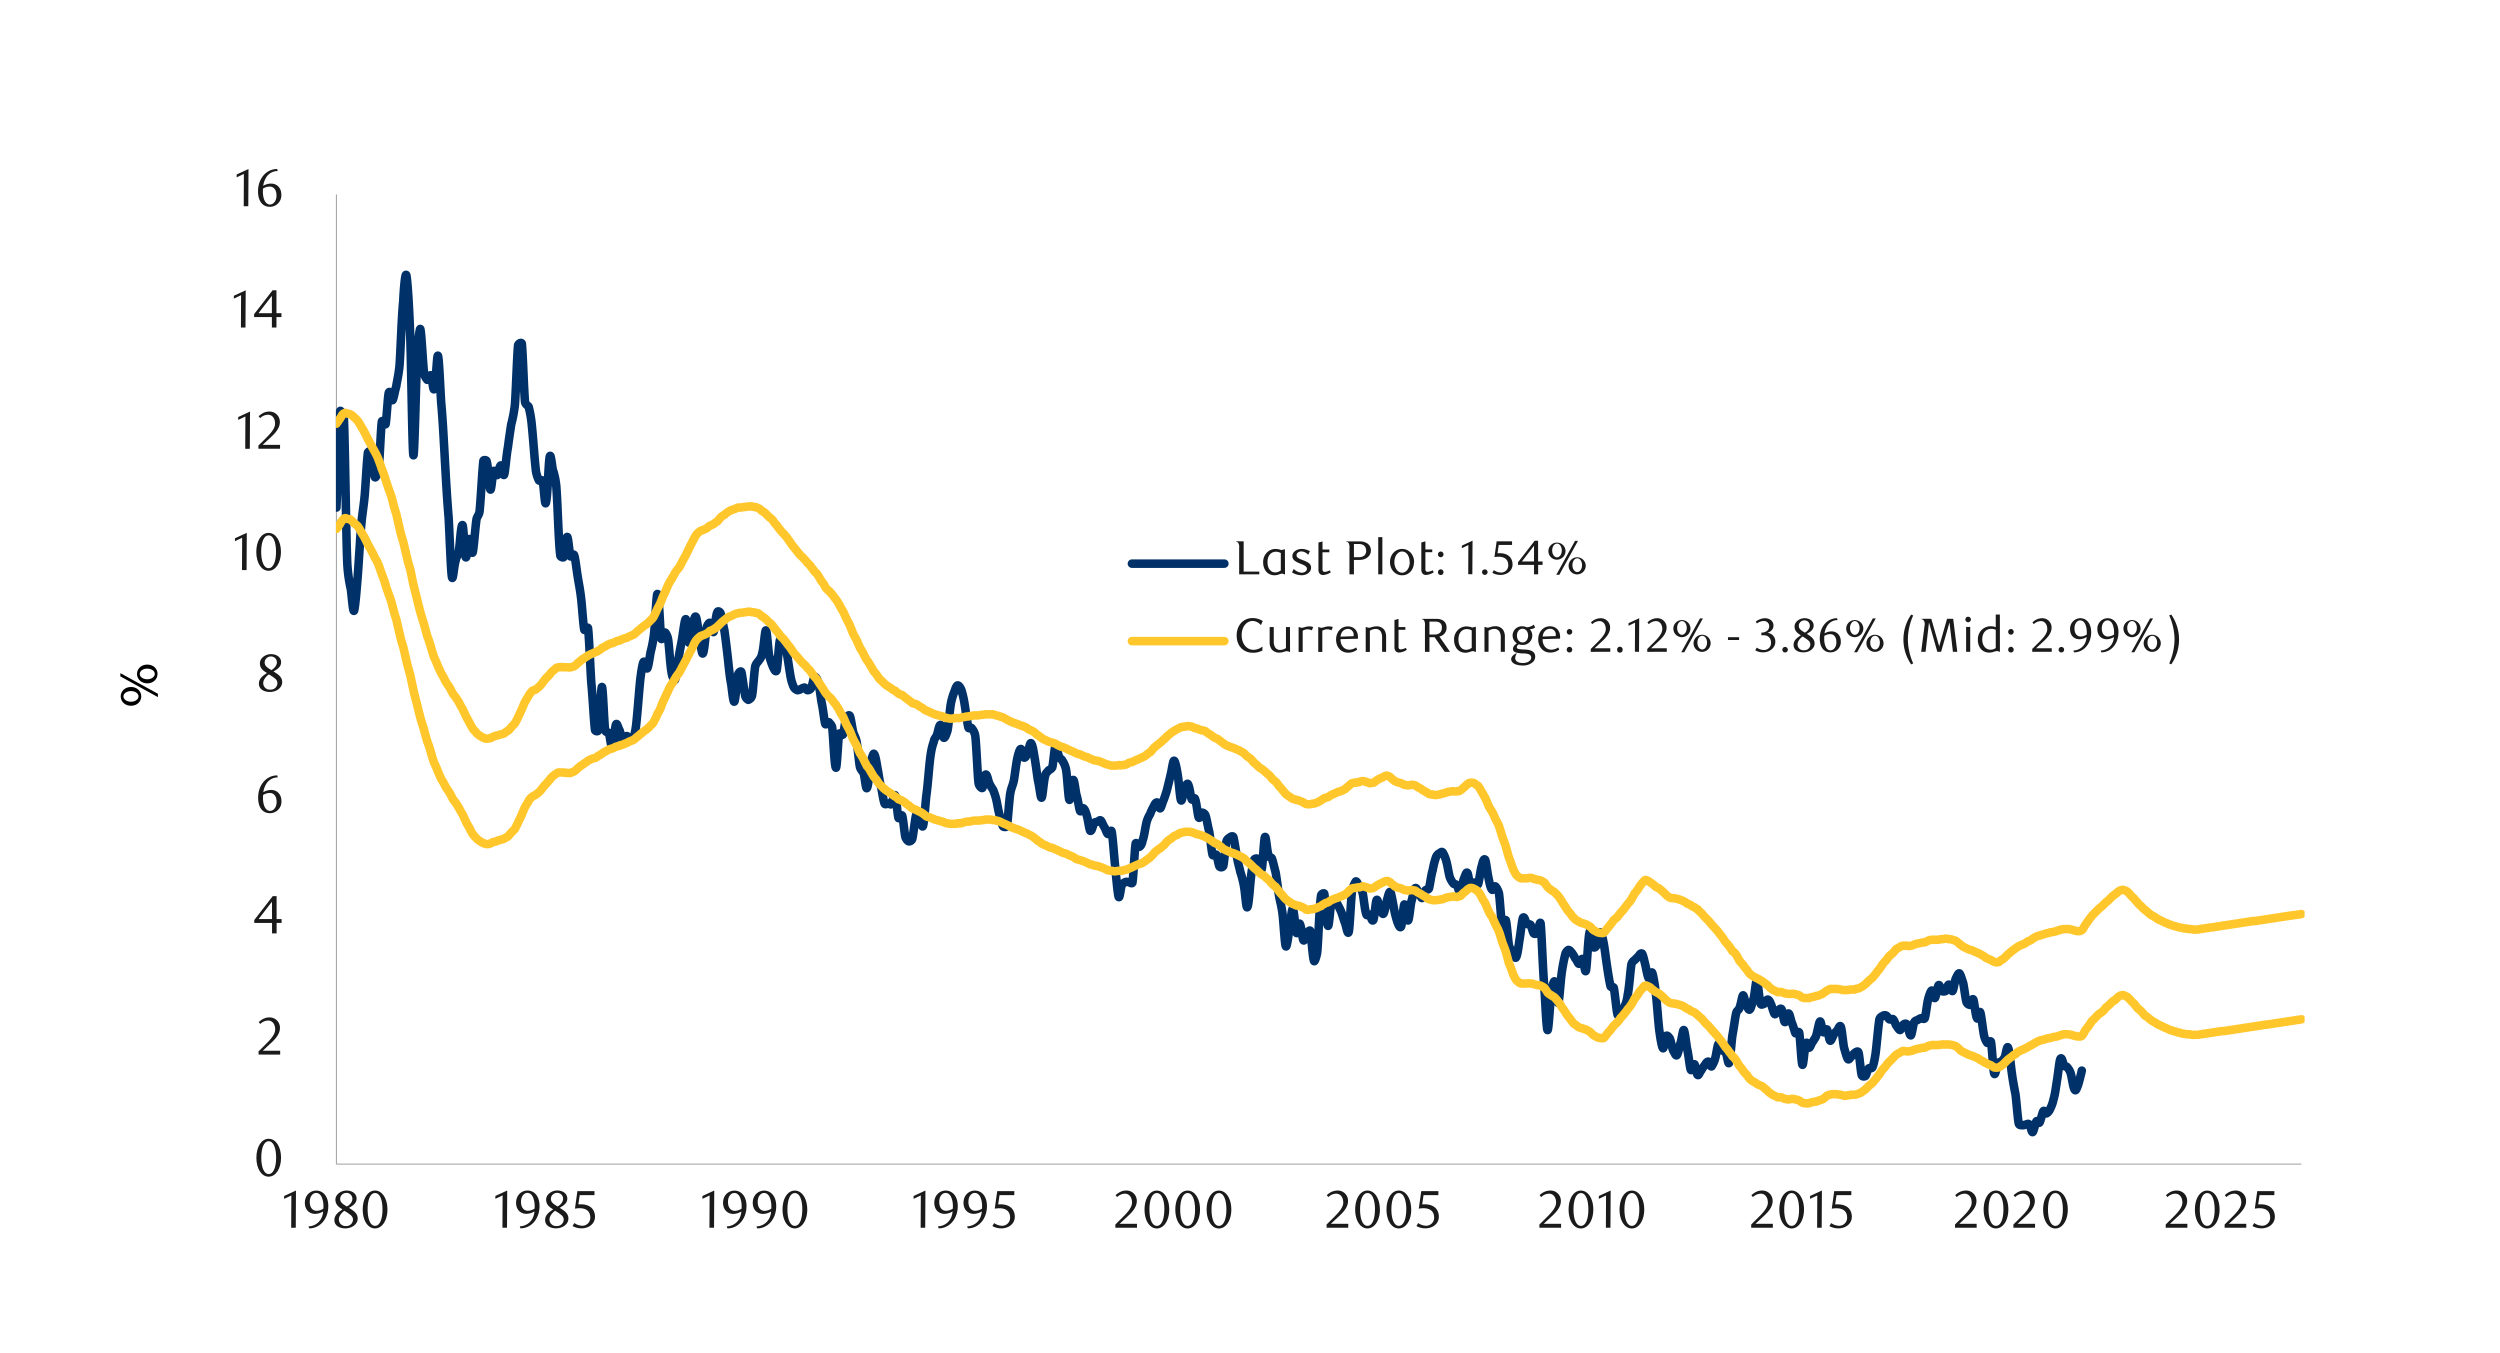 <svg id="_8" data-name="8" xmlns="http://www.w3.org/2000/svg" xmlns:xlink="http://www.w3.org/1999/xlink" viewBox="0 0 1460 790"><defs><clipPath id="clip-path"><rect x="196.17" y="155.38" width="1022.74" height="509.18" style="fill:none"/></clipPath><clipPath id="clip-path-2"><rect x="196.17" y="238.06" width="1149.72" height="347.88" style="fill:none"/></clipPath><clipPath id="clip-path-3"><rect x="196.17" y="299.53" width="1149.72" height="348.19" style="fill:none"/></clipPath></defs><line x1="196.48" y1="679.86" x2="196.48" y2="113.58" style="fill:none;stroke:#a6a6a6;stroke-linejoin:round;stroke-width:0.624px"/><line x1="196.48" y1="679.86" x2="1344.02" y2="679.86" style="fill:none;stroke:#a6a6a6;stroke-linejoin:round;stroke-width:0.624px"/><g style="clip-path:url(#clip-path)"><path d="M196.48,296.41c.94-18.72,1.56-47.43,2.18-56.16,0-1.25,1.88,1.87,2.19,4.37.62,14.35,1.25,65.52,1.87,82.05a89.18,89.18,0,0,0,2.18,17.47c.63,5,1.25,13.73,1.88,12.48.62-1.56,1.56-12.79,2.18-20.9s1.25-19.66,1.87-27.46,1.56-12.16,2.19-19.34c.62-7.49,1.24-20.59,1.87-24.65a1.34,1.34,0,0,1,2.18-.31c.63,2.5,1.25,13.1,1.87,14.66.32.94,1.88-2.18,2.19-4.68.62-5.3,1.25-23.4,1.87-27.76.31-1.25,1.87,2.18,2.18,1.56.63-2.81,1.25-16.23,1.88-18.41.93-2.19,1.56,5,2.18,4.37s1.25-5,2.18-8.12c.32-2.49,1.25-5.92,1.88-11.85.62-8.11,1.24-28.71,2.18-37.75.31-7.49,1.25-17.79,1.87-15,.63,3.12,1.56,17.16,2.19,34.32.62,17.78,1.24,68.33,1.87,70.51.62,2.5,1.56-44.61,2.18-56.78.31-8.43,1.56-17.79,1.87-16.85.63,1.56,1.56,20.9,2.19,25.58a8,8,0,0,0,1.87,4.06c.94,0,1.56-3.43,2.18-2.5s1.25,9.68,1.88,7.8c.93-1.87,1.56-20.59,2.18-19.34s1.25,16.85,1.87,27.14c.94,10,1.56,22.78,2.19,34s1.24,22.15,2.18,33.39c.62,11.23,1.25,30,1.87,34.32.63,4,1.25-6.56,2.19-9.05.31-2.19,1.24-2.81,1.87-5.62.62-3.43,1.25-15.91,2.18-15.29.63.63,1.25,17.48,1.87,18.72.63,1.56,1.56-10.29,2.19-10.6.62-.63,1.25,9.67,1.87,7.8s1.56-15,2.18-19c.32-2.18,1.56-2.49,1.88-5.3.62-5.93,1.56-24,2.18-29,0-.93,1.87-.62,1.87,0,.94,2.5,1.56,15.6,2.19,16.54.62,1.25,1.24-9.05,1.87-10.61.62-1.25,1.56,2.81,2.18,2.19s1.25-5.62,2.19-5.62c.62,0,1.24,7.18,1.87,5.3s1.25-11.23,2.18-15.91c.63-5,1.25-9,1.87-13.1a85.37,85.37,0,0,0,2.19-11.55c.62-7.8,1.25-28.7,1.87-34.94.31-.94,1.87-1.87,2.18-.94.63,5.62,1.25,27.77,1.88,34,.31,1.87,1.87,2.19,2.18,3.12a72.19,72.19,0,0,1,1.87,11.55c.63,5.92,1.56,19.34,2.19,24.64a18.53,18.53,0,0,0,1.87,6.56c.31.62,1.87-.63,2.18.31.63,2.18,1.25,15.29,1.87,12.79.94-2.18,1.56-23.4,2.19-26.52.62-3.43,1.25,4.06,1.87,7.18A43.69,43.69,0,0,1,325,285.8c.63,8.11,1.25,31.51,2.19,38.38,0,1.24,1.87,1.56,1.87,1.24.62-1.56,1.25-11.54,2.18-11.85.63,0,1.25,9.36,1.88,11.23.31.94,1.56-1.87,2.18-.62.62,1.56,1.25,7.17,1.87,11.23.63,4.37,1.56,8.42,2.19,14,.62,5.3,1.24,15.6,1.87,18.41.31.62,1.87-2.19,2.18-.94.63,5,1.25,21.53,1.87,31.51.94,9.67,1.56,23.09,2.19,27.77,0,.94,1.87,1.25,1.87.31.94-4.37,1.56-25.27,2.18-25.27s1.25,20.59,1.88,25.27c.31,1.25,1.87,1.25,2.18,1.56.62,1.87,1.25,9.05,2.18,8.43.63-.94,1.25-11.55,1.88-13.11.62-1.87,1.24,1.56,2.18,3.12.62,1.56,1.25,5.62,1.87,6.24.63.31,1.25-2.81,2.19-2.81.62-.31,1.24,1.56,1.87,1.88.31.31,1.87.62,2.18-.32a59.8,59.8,0,0,0,1.87-10.92c.63-5.92,1.56-18.72,2.19-24.33.62-4.68,1.25-8.74,1.87-9.67.94-.94,1.56,4.68,2.18,3.74s1.25-5.62,1.88-9.36a72.64,72.64,0,0,0,2.18-12.17c.62-5.93,1.25-22.46,1.87-21.84.94.63,1.56,22.15,2.19,25.9.31,1.87,1.56-3.43,2.18-3.43.31,0,1.56,1.87,1.87,4.36.63,4.06,1.25,16.23,2.19,20,.31,1.87,1.56,4.06,1.87,3.12.62-1.56,1.25-9.36,2.18-13.41.63-4.06,1.25-6.56,1.87-10.3s1.56-11.86,2.19-11.54c.62.62,1.25,13.1,1.87,13.72.62.32,1.56-8.11,2.18-10.6.63-2.19,1.25-5.62,1.88-4.37s1.56,9.36,2.18,12.79,1.25,9.36,1.87,8.42c.94-1.24,1.56-12.16,2.19-15,.31-1.56,1.56-3.12,1.87-2.81.93.31,1.56,6.24,2.18,5.3.63-1.24,1.25-9.67,2.19-11.54.31-.94,1.56-.31,1.87.62.62,1.88,1.25,5.62,2.18,9.68.63,4.05,1.25,9.36,1.87,14.66s1.25,12.79,2.19,17.16c.62,4.68,1.25,11.23,1.87,10,.62-.93,1.56-12.79,2.18-15.91.32-.93,1.56-2.18,1.88-1.25.62,2.19,1.56,10.92,2.18,13.42a3.47,3.47,0,0,0,1.87,2.81,3.57,3.57,0,0,0,2.19-2.5c.62-3.12,1.24-13.73,1.87-17.16.62-1.87,1.87-2.81,2.18-3.43a8.12,8.12,0,0,0,1.87-4.06c.94-2.8,1.56-13.72,2.19-13.41.62,0,1.25,11.23,1.87,14.66a53.13,53.13,0,0,0,2.18,6.55c.32.63,1.56,3.75,2.19,2.19.62-2.5,1.25-14.67,1.87-17.47.31-1.25,1.87.93,2.18,1.56a18.66,18.66,0,0,1,1.88,5.61c.62,3.43,1.56,10.3,2.18,13.73a25.34,25.34,0,0,0,1.87,6.24,3.91,3.91,0,0,0,2.19,1.87,4.49,4.49,0,0,0,1.87-.62,6.64,6.64,0,0,1,2.18-.94c.63,0,1.25,1.56,1.87,1.56a2.48,2.48,0,0,0,2.19-1.56c.62-1.25,1.25-5.61,1.87-6.24.62-.31,1.56,1.25,2.18,3.12.63,2.5,1.25,7.49,1.88,11.55.93,4,1.56,10.6,2.18,12.79.31.93,1.56-.94,2.18-.94,0,.31,1.56,1.25,1.88,3.12.62,4.37,1.24,22.78,2.18,23.4.62.63,1.25-16.53,1.87-19.65.31-1.25,1.87.93,2.19.31.62-1.25,1.24-7.49,1.87-9.36.62-1.25,1.56-2.5,2.18-1.56.63,1.25,1.25,6.24,1.87,9.05.63,2.49,1.56,3.12,2.19,6.55.62,3.74,1.25,11.23,1.87,14.35.62,1.87,1.56,2.18,2.18,3.74.63,1.88,1.25,9.68,1.88,8.43.93-.94,1.56-11.55,2.18-14.67.62-2.8,1.56-5.61,1.87-5.3.94.62,1.56,5.3,2.19,8.74s1.24,8.11,2.18,11.23c.62,3.43,1.25,7.49,1.87,9.05.31.93,1.56,0,2.19,0s1.24.93,1.87.31c.62-.94,1.25-6.24,2.18-5,.63,1.24,1.25,10.92,1.87,13.1.32.94,1.56-2.5,2.19-1.25.62,1.87,1.25,9.67,1.87,12.48.62,1.56,1.56,2.5,2.18,2.5a2.15,2.15,0,0,0,1.88-1.56c.62-2.5,1.56-11.55,2.18-13.73.31-1.25,1.56.31,1.87.94.94.93,1.56,7.17,2.19,5.3s1.24-10.92,1.87-17.16c.93-6.55,1.56-15.91,2.18-21.22s1.25-8.11,2.19-10.6c.31-2.19,1.24-2.5,1.87-4.06s1.25-6.24,2.18-5.93c.63.31,1.25,7.18,1.87,7.49s1.56-2.18,2.19-4.37c.62-3.43,1.25-11.54,1.87-15.29a37.62,37.62,0,0,1,2.18-7.48c.63-1.88,1.25-3.44,1.88-3.44s1.56,1.25,2.18,2.81a59.57,59.57,0,0,1,1.87,8.43c.63,3.74,1.56,11.23,2.19,13.41.31.94,1.56-.31,1.87.31a9.21,9.21,0,0,1,2.18,5c.63,5.3,1.25,22.15,1.87,27.14.32,1.87,1.88,3.12,2.19,2.81.62-.63,1.25-7.18,1.87-7.8.94-.63,1.56,3.74,2.18,5a23.44,23.44,0,0,0,2.19,3.74,39,39,0,0,1,1.87,5.62c.62,2.5,1.25,7.18,2.18,10,.63,2.5,1.25,5,1.88,5.93.31.31,1.87.63,2.18-.31.62-3.12,1.25-14,1.87-18.41.63-4.05,1.56-5,2.19-8.11.62-3.43,1.24-9,1.87-12.17s1.56-6.24,2.18-6.24c.63-.31,1.25,4.68,1.87,5,.94.32,1.56-1.56,2.19-3.12.62-1.24,1.25-5.61,1.87-5.3.94.62,1.56,5,2.18,8.74.63,3.43,1.25,8.73,1.88,12.79.93,3.74,1.56,10.92,2.18,10.29.62-.31,1.25-10.6,2.18-13.1.32-1.56,1.56-2.18,1.88-2.81.31-.31,1.56-.62,2.18-1.87.62-2.5,1.25-11.54,1.87-12.48s1.25,5,2.19,6.55c.62,1.25,1.24.94,1.87,2.19a14.41,14.41,0,0,1,2.18,5.61c.63,3.75,1.25,16.23,1.87,17.16s1.56-10.92,2.19-11.54,1.25,5.3,1.87,8.42c.94,2.81,1.56,8.11,2.18,9.67.63.94,1.56-2.18,1.88-1.56.93.32,1.56,2.5,2.18,4.68s1.25,7.49,1.87,8.43c.94.62,1.56-3.43,2.19-4.37s1.24-.62,2.18-.94c.62-.31,1.25-1.24,1.87-.62s1.25,2.81,2.19,4.06c.62,1.24,1.24,3.43,1.87,3.74.31.31,1.87-2.81,2.18-1.56.63,2.81,1.25,11.86,1.87,18.41.63,6.24,1.56,17.47,2.19,19.65s1.25-5.3,1.87-6.55a3.9,3.9,0,0,1,2.18-1.87c.63-.31,1.25,0,1.88,0,.31,0,1.87,1.25,2.18.31.62-3.74,1.25-19,1.87-22.77.31-1.25,1.87,1.87,2.19,1.87.62-.31,1.56-1.56,1.87-3.75.93-2.18,1.56-7.48,2.18-10a16.94,16.94,0,0,1,2.19-5.3,24.64,24.64,0,0,1,1.87-4.06c.62-1.25,1.25-2.81,2.18-2.81.63.31,1.25,3.75,1.87,3.43s1.25-3.43,2.19-5.3c.62-1.87,1.25-3.43,1.87-5.93s1.56-6.24,2.18-9.05c.63-2.49,1.25-7.8,1.88-7.48.62,0,1.56,4.68,2.18,8.73.62,3.75,1.25,13.42,1.87,14.35.63,1.25,1.56-5.92,2.19-7.48.62-1.25,1.56-2.81,1.87-1.88.93,1.25,1.56,7.49,2.18,8.74.31.94,1.56-1.25,1.87-.31.94,1.87,1.56,9.67,2.19,10.92s1.25-2.5,1.87-2.81a2.56,2.56,0,0,1,2.18,1.87c.63,1.87,1.25,5.93,2.19,9.67.62,4.06,1.25,10.92,1.87,13.11.31.93,1.87-.63,2.18,0,.63.93,1.25,5.93,1.88,6.86a1.33,1.33,0,0,0,2.18-.31c.62-2.5,1.25-11.54,1.87-14.35.31-1.56,1.87-2.19,2.19-2.5s1.56-.93,1.87,0c.62,2.19,1.56,9,2.18,12.17.63,3.43,1.25,5.3,1.87,8.11a59.92,59.92,0,0,1,2.19,8.74c.62,3.43,1.25,13.1,1.87,11.85.94-.93,1.56-13.1,2.18-17.78a63.45,63.45,0,0,1,1.88-10,1.55,1.55,0,0,1,2.18-.32c.62.94,1.25,8.12,2.18,5.93.63-2.18,1.25-17.47,1.88-18.72s1.24,8.74,2.18,10.92c.31,1.25,1.56.63,1.87,1.56.63,1.56,1.25,4.68,2.19,8.11.62,3.44,1.24,8.74,1.87,12.8s1.56,6.55,2.18,11.54c.63,5.3,1.25,17.47,1.87,18.72.63,1.56,1.56-6.55,2.19-10.3.62-3.43,1.25-11.54,1.87-11.23.94.63,1.56,12.48,2.18,13.73.63,1.56,1.25-5.93,1.88-5.3.93.93,1.56,8.73,2.18,9.67s1.25-2.81,1.87-3.75c.31-.31,1.87-2.8,2.19-1.56.62,2.81,1.24,15.29,2.18,17.48.31.62,1.56-2.81,1.87-5.62.63-6.55,1.25-26.83,2.19-32.45,0-1.25,1.87-1.87,1.87-1.25.62,2.81,1.25,17.79,2.18,18.72.63.94,1.25-10.29,1.87-12.79.32-1.25,1.88-1.25,2.19-1.25.62,0,1.25.94,1.87,2.19a33.22,33.22,0,0,1,2.18,4.68c.63,1.87,1.25,4.05,1.88,5.61s1.56,7.49,2.18,5c.62-3.12,1.25-18.72,1.87-23.72a17.94,17.94,0,0,1,2.19-5.61c.62-.31,1.24,1.56,1.87,2.49a14.05,14.05,0,0,1,2.18,4.37c.63,2.81,1.25,10.3,2.19,12.48.31.94,1.56-.31,1.87,0,.62.31,1.25,4.68,2.18,3.12.63-1.25,1.25-10.29,1.87-11.54s1.25,3.43,2.19,5c.62,1.25,1.25,3.74,1.87,2.81.62-.63,1.56-6.24,2.18-8.43s1.25-5,1.88-4.05c.62,1.25,1.56,7.17,2.18,10.29a57.43,57.43,0,0,0,1.87,7.18c.63,1.56,1.56,4.06,2.19,2.5s1.24-12.17,1.87-12.8c.93-.31,1.56,9.68,2.18,9.36s1.25-7.8,1.87-10.92c.94-3.12,1.56-6.86,2.19-7.8s1.25.94,1.87,1.88c.94.93,1.56,3.74,2.18,3.74.63-.31,1.25-3.74,2.19-4.68.31-.31,1.56,0,1.87-.94.62-1.87,1.25-7.8,2.18-10.6a51.29,51.29,0,0,1,1.88-7.49,4.43,4.43,0,0,1,2.18-2.5c.62-.31,1.25-1.25,1.87-.31a20.82,20.82,0,0,1,2.19,5.62c.62,2.18,1.24,6.55,1.87,8.73a13.25,13.25,0,0,0,2.18,3.75c.63.62,1.25,0,1.87.93.94.94,1.56,5.31,2.19,5,.62-.62,1.25-6.55,1.87-8.42.94-2.18,1.56-4.68,2.18-3.74.63.62,1.25,7.48,1.88,8.42.93.94,1.56-2.5,2.18-2.81.31-.31,1.56,1.87,2.18.94.63-1.56,1.25-7.18,1.88-9.67.62-2.19,1.24-5.62,2.18-4.68.62.93,1.25,7.17,1.87,10,.63,3.12,1.25,6.55,2.19,7.49.62.93,1.24-2.19,1.87-1.87.31,0,1.56,1.87,2.18,4,.63,3.75,1.25,16.23,1.87,18.72.63,1.87,1.56-4.37,2.19-2.81.62,1.88,1.25,12.17,1.87,15,.62,1.87,1.87,2.5,2.18,3.12.63.94,1.25,4.68,1.88,3.43.93-1.25,1.56-7.49,2.18-11.23s1.25-10.3,1.87-11.86c.94-1.24,1.56,2.81,2.19,3.44s1.24,0,2.18.62c.62.94,1.25,4.06,1.87,5,.63.63,1.56.31,2.19-.62.31-.31,1.56-7.49,1.87-5,.62,5.3,1.25,26.83,2.18,37.12.63,10.3,1.25,24.65,1.87,25,.63.63,1.56-17.47,2.19-22.15.31-3.12,1.56-6.86,1.87-6.24.62,1.25,1.56,13.11,2.18,12.48s1.25-11.54,1.88-16.22a105.27,105.27,0,0,1,2.18-11.86,4.25,4.25,0,0,1,1.87-2.81c.94,0,1.56,1.25,2.19,1.88a28.22,28.22,0,0,1,1.87,3.12c.93.93,1.56,3.12,2.18,3.12s1.25-3.44,2.19-2.81c.62.62,1.24,9.36,1.87,6.55.62-2.5,1.25-20.28,2.18-22.46.63-2.5,1.25,7.48,1.87,8.73.63.94,1.56.31,2.19-.93s1.25-7.18,1.87-7.49,1.56,2.81,2.18,6.24c.63,3.12,1.25,8.73,1.88,12.79.62,4.37,1.56,10.3,2.18,12.48.31.94,1.56,0,1.87.94.63,2.8,1.56,13.41,2.19,15.6.31,1.24,1.56-.94,1.87-1.56a5.06,5.06,0,0,0,2.18-3.12,20.59,20.59,0,0,0,1.87-6.87c.94-4.05,1.56-14.35,2.19-17.78a4.25,4.25,0,0,1,1.87-2.5c.94-.93,1.56-1.56,2.18-2.18s1.25-2.19,2.19-1.56c.62.93,1.25,4.05,1.87,6.55s1.25,7.18,2.18,8.11c.63.63,1.25-5,1.88-3.43s1.56,7.18,2.18,12.79,1.25,15,1.87,20.28c.63,5,1.56,10.3,2.19,10.92s1.24-6.24,1.87-7.17c.62-.63,1.56.62,2.18,1.56.63,1.56,1.25,5.3,1.87,6.86.94,1.56,1.56,3.43,2.19,2.81s1.25-3.75,1.87-6.24c.94-2.19,1.56-8.74,2.18-8.43.63.63,1.25,6.87,1.88,10.61.93,3.75,1.56,10.92,2.18,12.48s1.25-3.43,2.18-3.12c.63.63,1.25,5.93,1.88,6.24.62.63,1.24-1.87,2.18-2.81a21.91,21.91,0,0,1,1.87-2.8c.63-.94,1.25-2.19,2.19-2.19.62.31,1.24,3.12,1.87,2.81a15.34,15.34,0,0,0,2.18-5c.63-2.19,1.25-7.49,1.87-8.11s1.56,3.12,2.19,3.74,1.56,0,1.87.94c.94,1.24,1.56,8.11,2.18,6.24.63-1.56,1.25-11.24,1.88-15.92.93-5,1.56-10.29,2.18-12.79.31-1.87,1.56-1.87,1.87-3.12.94-1.87,1.56-7.17,2.19-7.49.62,0,1.24,5,2.18,6.24.62,1.25,1.25,2.81,1.87,1.88.63-.63,1.25-3.75,2.19-6.56.62-2.8,1.24-10.6,1.87-10.29.62.62,1.25,11.54,2.18,13.73.31.93,1.56,0,1.87,0,.63-.63,1.56-2.5,2.19-2.5s1.25.94,1.87,2.5c.62,1.24,1.56,5.3,2.18,5.92s1.25-1.56,1.88-1.87,1.56-1.87,2.18-.93,1.25,7.17,1.87,7.48c.94.63,1.56-5,2.19-5s1.24,3.43,1.87,5.31c.93,1.87,1.56,5,2.18,6.24.31.31,1.87-1.56,2.19-.32.62,3.12,1.24,17.79,1.87,18.72s1.25-10.92,2.18-12.48c.63-1.56,1.25,2.5,1.87,2.5.63-.31,1.25-2.81,2.19-3.74.62-1.25,1.25-1.56,1.87-3.44s1.56-7.8,2.18-8.11,1.25,5.31,1.88,6.24c.62.63,1.56-2.18,2.18-1.56.62.94,1.25,6.24,1.87,6.55s1.56-2.8,2.19-3.74a12.73,12.73,0,0,1,1.87-2.18c.62-.63,1.56-3.75,2.18-2.19s1.25,9.05,1.87,12.17c.94,3.12,1.56,5.62,2.19,6.55s1.25-.62,1.87-1.25c.94-.62,1.56-1.87,2.18-2.18.32-.31,1.88-1.56,2.19-.31.62,1.87,1.25,10.92,1.87,13.1.31,1.25,1.87.94,2.18.63.63-.63,1.25-3.75,1.88-4.37s1.56.31,2.18-.63c.62-1.24,1.25-4,1.87-8.11.63-4.68,1.56-15.91,2.19-19.65a2.7,2.7,0,0,1,1.87-2.19,1.93,1.93,0,0,1,2.18-.31c.63.31,1.25,1.87,1.87,2.18.94.32,1.56-.62,2.19,0s1.25,2.81,1.87,3.75c.94,1.25,1.56,2.49,2.18,2.49.63-.31,1.25-2.8,1.88-3.12.62-.62,1.56-.93,2.18,0s1.25,6.24,2.18,6.24c.63-.31,1.25-5.92,1.88-7.48.62-1.25,1.56-1.25,2.18-1.56s1.25-.94,1.87-.94c.31-.31,1.56.94,2.19,0,.62-1.56,1.24-7.8,1.87-10.61.62-2.49,1.56-5.3,2.18-5.61.63,0,1.25,5,1.87,4.36.63-.31,1.56-6.86,2.19-7.48s1.25,2.8,1.87,3.43a2.64,2.64,0,0,0,2.18,0c.63-.63,1.25-3.75,1.88-3.75.93,0,1.56,4.06,2.18,3.75.62-.63,1.25-5.62,1.87-7.18.94-1.87,1.56-3.43,2.19-3.12.62.63,1.24,2.81,2.18,5.62.62,2.81,1.25,8.73,1.87,10.92a2.56,2.56,0,0,0,2.19,1.87c.62-.31,1.24-4.37,1.87-3.12s1.25,9.67,2.18,10.92c.63,1.25,1.25-5,1.87-3.43s1.56,10.61,2.19,13.41a11.69,11.69,0,0,0,1.87,4.37c.31,0,1.87-1.56,2.18-.62.63,3.12,1.25,16.53,1.88,18.41.62,2.18,1.56-4.68,2.18-5.93.62-.94,1.56-.31,1.87-.94a6.79,6.79,0,0,0,2.19-2.81c.62-1.56,1.24-6.86,1.87-5.3.93,1.87,1.56,10.3,2.18,14.66.63,4.68,1.25,7.8,2.19,12.8.62,5,1.24,13.72,1.87,16.84.31,1.25,1.87.94,2.18.94.63.31,1.25-.31,1.87-.31s1.25-.94,2.19,0c.62.62,1.25,4.68,1.87,4.37s1.56-5.31,2.18-6.24,1.25,1.56,1.88.62,1.56-5.62,2.18-6.55,1.25,1.56,1.87,1.25a5.47,5.47,0,0,0,2.19-2.81,20.07,20.07,0,0,0,1.87-5.31c.93-2.8,1.56-8.11,2.18-11.85.63-4.06,1.25-10.61,1.87-11.86.94-1.56,1.56,3.12,2.19,4.06.62.62,1.25,0,1.87.93a9.42,9.42,0,0,1,2.18,4.37c.63,2.5,1.25,7.8,2.19,8.74.62.93,1.25-1.25,1.87-2.81.62-1.87,1.87-6.86,2.18-8.42" style="fill:none;stroke:#003168;stroke-linecap:round;stroke-linejoin:round;stroke-width:4.992px"/></g><g style="clip-path:url(#clip-path-2)"><path d="M196.48,247.42c.94-1.24,1.56-2.18,2.18-3.12s1.25-2.49,2.19-2.8c.62-.63,1.25-.32,1.87,0a7.94,7.94,0,0,1,2.18.62,8.35,8.35,0,0,1,1.88,1.56,14.45,14.45,0,0,1,2.18,2.18,28.55,28.55,0,0,1,1.87,3.12,40.15,40.15,0,0,1,2.19,3.75c.62,1.25,1.24,2.49,1.87,3.74s1.56,2.81,2.18,4.06,1.25,2.18,1.87,3.43a31.74,31.74,0,0,1,2.19,4.68c.62,1.56,1.25,3.43,1.87,5.3a48.79,48.79,0,0,1,2.18,6.24c.63,1.88,1.25,3.75,1.88,5.62a54.05,54.05,0,0,1,2.18,6.55,72.63,72.63,0,0,0,2.18,7.8c.63,2.5,1.25,5.62,1.88,8.11a76.29,76.29,0,0,0,2.18,8.12c.62,2.49,1.25,5.3,1.87,7.8a79.34,79.34,0,0,0,2.19,8.11c.62,2.81,1.24,6.24,1.87,9s1.56,6.24,2.18,8.73c.63,2.81,1.25,5,1.87,7.49.63,2.18,1.56,5,2.19,7.18.62,2.49,1.25,4.36,1.87,6.86a52.37,52.37,0,0,1,2.18,6.55c.63,2.19,1.25,4.06,1.88,5.93.93,1.87,1.56,3.43,2.18,5s1.25,2.81,1.87,4.06c.94,1.56,1.56,2.81,2.19,4.05a20.48,20.48,0,0,0,2.18,3.44,33.14,33.14,0,0,1,1.87,3.43,19.55,19.55,0,0,0,2.19,3.12l1.87,2.81a26.32,26.32,0,0,0,2.18,4c.63,1.25,1.25,2.81,1.87,4.06s1.56,2.81,2.19,4.05,1.25,2.19,1.87,3.44c.62.93,1.56,1.56,2.18,2.49a8.09,8.09,0,0,0,1.88,1.56,7.62,7.62,0,0,0,2.18,1.25,4.45,4.45,0,0,0,1.87.62c.94,0,1.56-.31,2.19-.31l1.87-.93a7.67,7.67,0,0,1,2.18-.63,20.27,20.27,0,0,1,2.19-.62c.62-.31,1.24-.31,1.87-.63a13.86,13.86,0,0,1,2.18-1.56c.63-.31,1.25-1.24,1.87-1.87.63-.93,1.25-1.25,2.19-2.49a34.45,34.45,0,0,0,1.87-3.44c.62-1.56,1.56-3.43,2.18-4.68.63-1.56,1.25-3.12,1.88-4.36s1.56-2.5,2.18-3.75a17.34,17.34,0,0,1,1.87-2.49c.63-.63,1.56-.63,2.19-.94.62-.62,1.24-.94,1.87-1.56a15.28,15.28,0,0,0,2.18-2.5c.63-.93,1.25-1.56,1.87-2.49a14.59,14.59,0,0,0,2.19-2.19,13.61,13.61,0,0,1,1.87-2.18A13.18,13.18,0,0,0,325,390a4.68,4.68,0,0,1,2.19-.31c.62-.32,1.25,0,1.87,0h2.18c.63,0,1.25.31,1.88,0a5.81,5.81,0,0,0,2.18-.63,8.06,8.06,0,0,0,1.87-1.56c.63-.62,1.56-1.25,2.19-1.87a6.44,6.44,0,0,1,1.87-1.25c.62-.62,1.56-.93,2.18-1.56l1.87-.93a16.63,16.63,0,0,0,2.19-.94c.62-.31,1.25-.31,1.87-.94a5.45,5.45,0,0,0,2.18-1.56l1.88-.93a16.8,16.8,0,0,1,2.18-1.25,4.52,4.52,0,0,1,2.18-.62l1.88-.94a4.49,4.49,0,0,1,2.18-.62l1.87-.94a20.27,20.27,0,0,1,2.19-.62l1.87-.94c.62-.31,1.56-.62,2.18-.94a7.86,7.86,0,0,0,1.87-1.56c.63-.62,1.56-1.24,2.19-1.87s1.25-.93,1.87-1.56a12.3,12.3,0,0,0,2.18-1.56,10.33,10.33,0,0,0,1.88-1.87,6.77,6.77,0,0,0,2.18-2.81c.62-1.25,1.25-2.49,1.87-4.05a28.78,28.78,0,0,0,2.19-4.37,33.75,33.75,0,0,1,2.18-5c.62-1.56,1.25-2.81,1.87-4.37a23.52,23.52,0,0,1,2.19-3.75c.62-1.24,1.24-2.18,1.87-3.43a17.67,17.67,0,0,1,2.18-2.81,31.35,31.35,0,0,0,1.87-3.43c.63-1.25,1.56-2.81,2.19-4.05l1.87-3.75c.62-1.56,1.56-3.12,2.18-4.37a35.3,35.3,0,0,1,1.88-3.43,7.23,7.23,0,0,1,2.18-2.18c.62-.63,1.25-.63,1.87-.94a15.47,15.47,0,0,0,2.19-.93c.62-.63,1.24-.94,1.87-1.56a16.43,16.43,0,0,0,2.18-.94,13.37,13.37,0,0,1,2.19-1.56c.62-.62,1.24-1.56,1.87-2.18a5.52,5.52,0,0,1,2.18-1.56,8.27,8.27,0,0,1,1.87-1.56,13,13,0,0,1,2.19-1.25c.62-.31,1.25-.31,1.87-.63s1.56-.62,2.18-.93H433a5.32,5.32,0,0,1,2.18-.31c.62,0,1.25-.32,1.87-.32h2.19a3.84,3.84,0,0,0,1.87.32,15.29,15.29,0,0,1,2.18.93,8.11,8.11,0,0,1,1.87,1.56,5.65,5.65,0,0,1,2.19,1.56L449.2,302a13.2,13.2,0,0,1,2.18,1.88,9.76,9.76,0,0,0,2.19,2.8,16.92,16.92,0,0,0,1.87,2.5,15.71,15.71,0,0,0,2.18,2.5c.63.62,1.25,1.56,1.88,2.18.62.94,1.56,2.18,2.18,3.12a17.47,17.47,0,0,0,1.87,2.5c.63.93,1.56,1.87,2.19,2.8.62.63,1.24,1.56,1.87,2.19a14.45,14.45,0,0,1,2.18,2.18,13.22,13.22,0,0,1,1.87,2.19,8.46,8.46,0,0,1,2.19,2.49,17.47,17.47,0,0,1,1.87,2.5,8.29,8.29,0,0,1,2.18,2.49c.63.94,1.25,2.19,1.88,3.12A13,13,0,0,1,482,342.9a7.31,7.31,0,0,0,2.18,2.18c.63.94,1.25,1.25,1.88,2.18.62.63,1.24,1.88,2.18,2.81a27.62,27.62,0,0,1,1.87,3.12c.63.94,1.25,2.5,2.19,3.75.62,1.24,1.24,2.8,1.87,4.05.62,1.56,1.56,2.81,2.18,4.37s1.25,3.12,1.87,4.68c.63,1.25,1.56,2.81,2.19,4.06.62,1.56,1.25,2.8,1.87,4.36a22.7,22.7,0,0,1,2.18,3.75,34.16,34.16,0,0,0,1.88,3.43,21.07,21.07,0,0,1,2.18,3.43c.62.94,1.25,2.19,1.87,3.12a17.32,17.32,0,0,1,2.19,2.81,8.33,8.33,0,0,0,2.18,2.5l1.87,1.87a14,14,0,0,0,2.19,1.56c.62.31,1.24.93,1.87,1.25a5,5,0,0,0,2.18,1.24A8.27,8.27,0,0,0,524.7,405c.63.63,1.56.63,2.19.94.62.62,1.25.94,1.87,1.56.62.31,1.56,1.25,2.18,1.56.63.62,1.25.94,1.88,1.56.62.31,1.56.31,2.18.62a6.79,6.79,0,0,1,1.87,1.25,13.73,13.73,0,0,1,2.19,1.25,6.44,6.44,0,0,0,1.87,1.25,15.29,15.29,0,0,1,2.18.93,14.31,14.31,0,0,0,2.19.94,4.4,4.4,0,0,0,1.87.62,17.79,17.79,0,0,0,2.18.63,4.4,4.4,0,0,1,1.87.62,4.56,4.56,0,0,0,2.19.63,4,4,0,0,0,1.87.31,5.32,5.32,0,0,0,2.18-.31h1.88a5.17,5.17,0,0,0,2.18-.32c.62,0,1.25-.31,1.87-.31a5.37,5.37,0,0,1,2.19-.31,4,4,0,0,1,1.87-.31,6.1,6.1,0,0,1,2.18-.31h1.87a6,6,0,0,1,2.19-.32c.62,0,1.25-.31,1.87-.31h4.37c.62.31,1.25.31,1.87.63a7.94,7.94,0,0,1,2.18.62c.63.31,1.25.31,1.88.62s1.56.94,2.18,1.25l1.87.94c.63.31,1.56.62,2.19.93s1.24.32,1.87.63,1.56.62,2.18.93a4.42,4.42,0,0,1,1.87.63,5,5,0,0,1,2.19,1.25l1.87.93a13.16,13.16,0,0,1,2.18,1.25,8.35,8.35,0,0,0,1.88,1.56c.93.62,1.56,1.25,2.18,1.56a5,5,0,0,0,2.18,1.25l1.88.93a17.28,17.28,0,0,0,2.18.63c.62.31,1.25.31,1.87.62a13.73,13.73,0,0,0,2.19,1.25,4.4,4.4,0,0,0,1.87.62c.62.32,1.56.63,2.18.94l1.87.94c.63.31,1.56.62,2.19.93l1.87.94a8,8,0,0,0,2.18.62l1.88.94a7.94,7.94,0,0,0,2.18.62l1.87.94a15.47,15.47,0,0,1,2.19.93c.62,0,1.24.32,2.18.32.62.31,1.25.31,1.87.62a16.63,16.63,0,0,0,2.19.94,4.4,4.4,0,0,0,1.87.62,20,20,0,0,0,2.18.62h1.87a5.37,5.37,0,0,0,2.19-.31c.62,0,1.25.31,1.87,0a5.32,5.32,0,0,0,2.18-.31c.63,0,1.25-.62,1.88-.94s1.56-.31,2.18-.62l1.87-.94a15.47,15.47,0,0,0,2.19-.93c.62-.31,1.24-.31,1.87-.94a5,5,0,0,0,2.18-1.25,14,14,0,0,1,2.19-1.56,13.68,13.68,0,0,0,1.87-2.18,13.61,13.61,0,0,1,2.18-1.87c.63-.63,1.25-.94,1.87-1.56.63-.31,1.25-1.25,2.19-1.87l1.87-1.88c.62-.62,1.56-1.24,2.18-1.87.63-.31,1.25-.93,1.88-1.25s1.56-.93,2.18-1.24l1.87-.94c.63,0,1.56-.31,2.19-.31s1.24-.31,1.87-.31c.93,0,1.56.31,2.18.31l1.87.93a4.56,4.56,0,0,1,2.19.63c.62.31,1.25.31,1.87.62a4.38,4.38,0,0,1,2.18.63,14,14,0,0,0,2.19,1.56c.62.31,1.25.93,1.87,1.24a5,5,0,0,0,2.18,1.25,6.61,6.61,0,0,1,1.88,1.25c.62.31,1.56,1.25,2.18,1.56a6.57,6.57,0,0,0,1.87,1.25c.63.31,1.56.62,2.19.93s1.24.32,1.87.63,1.56.62,2.18.93,1.25.32,1.87.94a13.73,13.73,0,0,1,2.19,1.25l1.87,1.87a12.83,12.83,0,0,1,2.18,1.56c.63.62,1.25,1.56,1.88,2.18a13.63,13.63,0,0,1,2.18,1.88,5.72,5.72,0,0,0,2.18,1.56c.63.62,1.25.93,1.88,1.56a13.68,13.68,0,0,0,2.18,1.87,13.61,13.61,0,0,1,1.87,2.18,13.22,13.22,0,0,0,2.19,1.87,18.25,18.25,0,0,1,1.87,2.5,17.43,17.43,0,0,1,2.18,2.5c.63.62,1.25,1.56,1.87,2.18a9.57,9.57,0,0,0,2.19,1.56,6.57,6.57,0,0,0,1.87,1.25,8,8,0,0,0,2.18.62c.63.31,1.25.31,1.88.63a15.29,15.29,0,0,1,2.18.93c.62.31,1.25.94,1.87.94a5.16,5.16,0,0,0,2.19,0c.62,0,1.24-.31,2.18-.31.62-.32,1.25-.32,1.87-.63a16.81,16.81,0,0,0,2.19-1.25c.62-.31,1.24-.93,1.87-1.24a17.79,17.79,0,0,1,2.18-.63c.63-.31,1.25-.93,1.87-1.25s1.56-.62,2.19-.93l1.87-.94a5.79,5.79,0,0,0,2.18-.62l1.88-.94a11.7,11.7,0,0,1,2.18-1.87,8.32,8.32,0,0,1,1.87-1.56,6.15,6.15,0,0,1,2.19-.31,4,4,0,0,1,1.87-.31,4.1,4.1,0,0,1,4.37,0,4.49,4.49,0,0,1,1.87.62c.62,0,1.25-.31,2.18-.31.63-.31,1.25-.94,1.87-1.25a5.09,5.09,0,0,1,2.19-1.25l1.87-.93c.62-.32,1.56-.94,2.18-.63.63,0,1.25.63,1.88.94a11.7,11.7,0,0,0,2.18,1.87c.62.62,1.25.62,1.87.94s1.56.31,2.19.62l1.87.94c.93,0,1.56.31,2.18.31s1.25-.31,1.87-.31a4.68,4.68,0,0,1,2.19.31,6.37,6.37,0,0,1,1.87,1.25,5,5,0,0,1,2.18,1.24,13,13,0,0,0,2.19,1.25c.62.31,1.25.94,1.87,1.25a4.64,4.64,0,0,0,2.18.31,4,4,0,0,0,1.88.31c.62,0,1.56-.31,2.18-.31.62-.31,1.25-.31,1.87-.62a5.68,5.68,0,0,0,2.19-.63,4,4,0,0,1,1.87-.31,5.32,5.32,0,0,1,2.18-.31c.63,0,1.25.31,1.87,0a2.66,2.66,0,0,0,2.19-.62,8.59,8.59,0,0,0,1.87-1.56c.94-.63,1.56-1.56,2.18-1.88a2.72,2.72,0,0,1,1.88-.93,4.64,4.64,0,0,1,2.18.31,13.25,13.25,0,0,0,2.18,1.56,27.59,27.59,0,0,1,1.88,3.12c.62.94,1.24,2.18,2.18,3.74.62,1.25,1.25,2.81,1.87,4.37a23.52,23.52,0,0,0,2.19,3.75c.62,1.24,1.24,2.49,1.87,4.05.62,1.25,1.56,2.81,2.18,4.37.63,1.87,1.25,4.06,1.87,5.93.63,2.18,1.56,4,2.19,6.24s1.25,4.68,1.87,6.55c.94,2.18,1.56,4.37,2.18,5.93a20.49,20.49,0,0,0,1.88,3.74,9.72,9.72,0,0,0,2.18,1.87,3.86,3.86,0,0,0,1.87.32h2.19c.62,0,1.24-.32,2.18-.32a4.47,4.47,0,0,1,1.87.63,8,8,0,0,1,2.19.62,4,4,0,0,1,1.87.31,19.56,19.56,0,0,1,2.18,1.25c.63.63,1.25,1.87,1.87,2.5.63.93,1.56,1.25,2.19,1.87s1.25.62,1.87,1.25l2.18,2.18L911.9,526a32,32,0,0,0,2.18,3.43,22.07,22.07,0,0,0,1.87,2.81,17.32,17.32,0,0,1,2.19,2.81L920,537a18.08,18.08,0,0,0,2.18,1.25c.63.62,1.25.62,2.19.93.62.32,1.24.32,1.87.63a16.8,16.8,0,0,1,2.18,1.25c.63.31,1.25,1.24,1.87,1.87a14.55,14.55,0,0,0,2.19,1.25,4.45,4.45,0,0,0,1.87.62c.62,0,1.56.31,2.18,0,.63-.62,1.25-1.56,1.88-2.18.62-.94,1.56-1.88,2.18-2.81a17.47,17.47,0,0,0,1.87-2.5c.63-.62,1.56-1.25,2.19-1.87.62-.94,1.24-1.56,1.87-2.5a15.66,15.66,0,0,0,2.18-2.49c.63-.94,1.25-1.56,1.87-2.5a16.9,16.9,0,0,0,2.19-2.81c.62-1.24,1.25-2.18,1.87-3.43a16.3,16.3,0,0,0,2.18-2.81,19.55,19.55,0,0,1,2.19-3.12c.62-.62,1.25-1.56,1.87-1.87a4.09,4.09,0,0,1,2.18.94c.63.31,1.25.93,1.88,1.25.62.62,1.56,1.24,2.18,1.87l1.87.93c.63.63,1.56,1.25,2.19,1.88l1.87,1.87a9.52,9.52,0,0,0,2.18,1.56,4,4,0,0,0,1.87.31c.94,0,1.56.31,2.19.31.62.31,1.25.31,1.87.63a14.81,14.81,0,0,1,2.18.93,6.61,6.61,0,0,1,1.88,1.25,14.15,14.15,0,0,1,2.18.94,5,5,0,0,0,2.18,1.24,6.4,6.4,0,0,0,1.88,1.25,14,14,0,0,0,2.18,2.19c.62.62,1.25,1.56,1.87,2.18l2.19,2.18c.62.63,1.24,1.56,1.87,2.19.62.93,1.56,1.56,2.18,2.49a13.22,13.22,0,0,1,1.87,2.19c.63.93,1.56,1.87,2.19,2.81l1.87,2.8c.94.94,1.56,1.88,2.18,2.5l1.88,2.81a7.31,7.31,0,0,1,2.18,2.18,35.36,35.36,0,0,1,1.87,3.43c.94.94,1.56,1.88,2.19,2.5a16.69,16.69,0,0,0,2.18,2.81,17.34,17.34,0,0,0,1.87,2.49,12.79,12.79,0,0,0,2.19,1.56l1.87.94a16.8,16.8,0,0,1,2.18,1.25,6.24,6.24,0,0,1,1.87,1.25c.63.31,1.56,1.24,2.19,1.56.62.62,1.25,1.56,1.87,1.87a8.12,8.12,0,0,0,2.18,1.25l1.88.93c.62,0,1.56-.31,2.18,0,.62,0,1.25.63,1.87.63a6.15,6.15,0,0,0,2.19.31c.62.31,1.24,0,1.87,0a4.64,4.64,0,0,1,2.18.31,8,8,0,0,1,2.19.62c.62.32,1.24.94,1.87,1.25a4.64,4.64,0,0,0,2.18.31h1.87a4.56,4.56,0,0,1,2.19-.62c.62-.31,1.25-.31,1.87-.62a5.81,5.81,0,0,0,2.18-.63c.63-.31,1.25-.31,1.88-.93.62-.32,1.56-1.25,2.18-1.56l1.87-.94h4.06c.93,0,1.56.31,2.18.31a4,4,0,0,0,1.87.31h2.19c.62,0,1.25-.31,1.87-.31h2.18a4.56,4.56,0,0,1,2.19-.62l1.87-.94c.62-.31,1.25-.93,2.18-1.56l1.88-1.87c.62-.62,1.56-1.25,2.18-1.87s1.25-1.56,1.87-2.19a22,22,0,0,1,2.19-2.8c.62-.94,1.24-1.88,1.87-2.81a18,18,0,0,1,2.18-2.5c.63-.93,1.25-1.56,1.87-2.49a13.74,13.74,0,0,0,2.19-1.88c.62-.62,1.25-1.56,1.87-2.18a13.16,13.16,0,0,0,2.18-1.25,4.49,4.49,0,0,1,1.88-.62h2.18a2.64,2.64,0,0,0,2.18,0,4.37,4.37,0,0,0,1.88-.63A19.37,19.37,0,0,1,1120,551c.62,0,1.25-.31,1.87-.31a4.68,4.68,0,0,1,2.19-.31l1.87-.94a5.79,5.79,0,0,1,2.18-.62h4.06a3.86,3.86,0,0,1,1.87-.32c.94,0,1.56-.31,2.18-.31a4,4,0,0,1,1.88.31,4.51,4.51,0,0,1,2.18.32c.62.31,1.25.31,1.87.62a13.72,13.72,0,0,1,2.19,1.87c.62.31,1.24.94,2.18,1.56l1.87.94a15.47,15.47,0,0,0,2.19.93,4.51,4.51,0,0,1,1.87.63,15.29,15.29,0,0,0,2.18.93l1.87.94c.63.31,1.56.94,2.19,1.25a6.79,6.79,0,0,0,1.87,1.25c.62.31,1.56.62,2.18.93s1.25.94,1.88.94a2.75,2.75,0,0,0,2.18.31c.62,0,1.25-.62,1.87-1.25a5.55,5.55,0,0,0,2.19-1.56c.62-.62,1.24-1.25,1.87-1.87a13.61,13.61,0,0,0,2.18-1.87c.63-.31,1.25-.94,2.19-1.56.62-.31,1.24-.94,1.87-1.25a16.43,16.43,0,0,1,2.18-.94l1.87-.93a5,5,0,0,1,2.19-1.25,6.37,6.37,0,0,0,1.87-1.25c.62-.31,1.56-.93,2.18-1.25s1.25-.31,1.88-.62,1.56-.31,2.18-.62,1.25-.32,1.87-.63a5.84,5.84,0,0,0,2.19-.62,4,4,0,0,0,1.87-.31,4.52,4.52,0,0,0,2.18-.63,4.4,4.4,0,0,0,1.87-.62c.94,0,1.56-.31,2.19-.31h1.87a4.62,4.62,0,0,1,2.18.31,8,8,0,0,1,2.19.62c.62,0,1.25.31,1.87.31a3.37,3.37,0,0,0,2.18-.62c.63-.31,1.25-1.87,1.88-2.81s1.56-2.18,2.18-3.12,1.25-1.56,1.87-2.49l2.19-2.19,1.87-1.87c.62-.62,1.56-1.25,2.18-1.87l1.87-1.87a13.74,13.74,0,0,0,2.19-1.88l1.87-1.87c.94-.62,1.56-1.25,2.18-1.56a8.35,8.35,0,0,1,1.88-1.56c.93-.31,1.56-.62,2.18-.31a4.09,4.09,0,0,1,2.18.94c.63.31,1.25,1.24,1.88,1.87a14,14,0,0,0,2.18,2.18,13.72,13.72,0,0,0,1.87,2.19,7.34,7.34,0,0,0,2.19,2.18c.62.62,1.24,1.56,1.87,1.87.62.63,1.56,1.25,2.18,1.87s1.25.94,1.87,1.56a8.17,8.17,0,0,1,2.19,1.25,6.57,6.57,0,0,1,1.87,1.25,13.74,13.74,0,0,1,2.18.94l1.88.93a15.21,15.21,0,0,1,2.18.94c.62.31,1.25.31,1.87.62a8.07,8.07,0,0,0,2.19.63,19.37,19.37,0,0,0,2.18.62c.62,0,1.25.31,1.87.31a4.68,4.68,0,0,0,2.19.31,3.84,3.84,0,0,0,1.87.32,6.1,6.1,0,0,1,2.18.31h1.87c.63,0,1.56-.31,2.19-.31s1.25-.32,1.87-.32,1.56-.31,2.18-.31,1.25-.31,1.88-.31a5.32,5.32,0,0,0,2.18-.31A4,4,0,0,0,1295,541a4.55,4.55,0,0,0,2.19-.32,4,4,0,0,0,1.87-.31,4.64,4.64,0,0,0,2.18-.31,6.15,6.15,0,0,0,2.19-.31,4,4,0,0,0,1.87-.31,5.92,5.92,0,0,0,2.18-.32,4,4,0,0,0,1.87-.31,6.15,6.15,0,0,0,2.19-.31,4,4,0,0,0,1.87-.31,5.32,5.32,0,0,0,2.18-.31h1.88a5.17,5.17,0,0,1,2.18-.32,4,4,0,0,1,1.87-.31,5.37,5.37,0,0,1,2.19-.31,4,4,0,0,1,1.87-.31,6.1,6.1,0,0,1,2.18-.31,3.88,3.88,0,0,1,1.87-.32,6.15,6.15,0,0,1,2.19-.31,4,4,0,0,1,1.87-.31,6.13,6.13,0,0,1,2.18-.31,4.68,4.68,0,0,1,2.19-.31,3.86,3.86,0,0,1,1.87-.32c.62,0,1.25-.31,2.18-.31.63,0,1.56-.31,1.88-.31" style="fill:none;stroke:#ffc72c;stroke-linecap:round;stroke-linejoin:round;stroke-width:4.992px"/></g><g style="clip-path:url(#clip-path-3)"><path d="M196.48,308.89a18.84,18.84,0,0,0,2.18-3.12,9.67,9.67,0,0,1,2.19-2.81c.62-.62,1.25-.31,1.87,0a7.94,7.94,0,0,1,2.18.62l1.88,1.88c.62.62,1.56,1.24,2.18,1.87a26.75,26.75,0,0,1,1.87,3.12c.63,1.25,1.56,2.49,2.19,3.74s1.24,2.5,1.87,3.75,1.56,2.8,2.18,4.05a39.67,39.67,0,0,1,1.87,3.75,18.93,18.93,0,0,1,2.19,4.36c.62,1.56,1.25,3.44,1.87,5.31a48.26,48.26,0,0,1,2.18,6.24c.63,2.18,1.25,3.74,1.88,5.61a44.54,44.54,0,0,1,2.18,6.87c.62,2.18,1.25,5,2.18,7.49.63,2.8,1.25,5.61,1.88,8.11a76.12,76.12,0,0,0,2.18,8.11c.62,2.5,1.25,5.3,1.87,8.11.63,2.5,1.25,5,2.19,8.11.62,2.81,1.24,5.93,1.87,8.74.62,3.12,1.56,6.24,2.18,8.74.63,2.8,1.25,5,1.87,7.48s1.56,5,2.19,7.18c.62,2.5,1.25,4.68,1.87,6.86a52.5,52.5,0,0,1,2.18,6.56c.63,2.18,1.25,4.36,1.88,5.92.93,1.88,1.56,3.44,2.18,5s1.25,2.8,1.87,4.36a23.52,23.52,0,0,1,2.19,3.75,20.42,20.42,0,0,0,2.18,3.43,34.22,34.22,0,0,1,1.87,3.43,11.15,11.15,0,0,0,2.19,3.12c.62,1.25,1.24,1.87,1.87,3.12.62.94,1.25,2.5,2.18,3.75.63,1.24,1.25,2.8,1.87,4.05.63,1.56,1.56,2.81,2.19,4.06A34.22,34.22,0,0,0,276,487a18,18,0,0,0,2.18,2.5,8.63,8.63,0,0,0,1.88,1.56,7.82,7.82,0,0,0,2.18,1.24,4.33,4.33,0,0,0,1.87.63,4.68,4.68,0,0,0,2.19-.31l1.87-.94a4.52,4.52,0,0,0,2.18-.62,18,18,0,0,1,2.19-.63c.62-.31,1.24-.31,1.87-.62a13.59,13.59,0,0,1,2.18-1.25c.63-.62,1.25-1.56,1.87-2.18l2.19-2.19,1.87-3.74c.62-1.56,1.56-3.12,2.18-4.68s1.25-3.12,1.88-4.37,1.56-2.5,2.18-3.74a6.73,6.73,0,0,1,1.87-2.19,8.17,8.17,0,0,1,2.19-1.25c.62-.62,1.24-.93,1.87-1.56a15.66,15.66,0,0,0,2.18-2.49,14.25,14.25,0,0,1,1.87-2.19c.94-.93,1.56-1.87,2.19-2.49a13.72,13.72,0,0,1,1.87-2.19c.94-.62,1.56-1.24,2.18-1.56a2.66,2.66,0,0,1,2.19-.62h1.87c.62.31,1.25,0,2.18.31h1.88c.62-.31,1.56-.62,2.18-.93a8.59,8.59,0,0,0,1.87-1.56c.63-.63,1.56-1.25,2.19-1.88a6.66,6.66,0,0,0,1.87-1.24,9.84,9.84,0,0,0,2.18-1.56l1.87-.94a8,8,0,0,1,2.19-.62,6.79,6.79,0,0,0,1.87-1.25,13.16,13.16,0,0,0,2.18-1.25,6.61,6.61,0,0,1,1.88-1.25,12.87,12.87,0,0,0,2.18-1.25,20,20,0,0,1,2.18-.62l1.88-.94a19.37,19.37,0,0,1,2.18-.62,4.45,4.45,0,0,1,1.87-.62,14.31,14.31,0,0,1,2.19-.94l1.87-.94c.62-.31,1.56-.62,2.18-.93a8.11,8.11,0,0,0,1.87-1.56A11.74,11.74,0,0,0,374,428.7a8.59,8.59,0,0,0,1.87-1.56,13.41,13.41,0,0,0,2.18-1.56,10.75,10.75,0,0,0,1.88-1.88,6.8,6.8,0,0,0,2.18-2.8,25.5,25.5,0,0,0,1.87-4.06,19.21,19.21,0,0,0,2.19-4.37,33.75,33.75,0,0,1,2.18-5c.62-1.56,1.25-2.81,1.87-4.06a16.89,16.89,0,0,1,2.19-4.05c.62-.94,1.24-2.19,1.87-3.12a19,19,0,0,1,2.18-3.12,33.33,33.33,0,0,0,1.87-3.43c.63-1.25,1.56-2.81,2.19-4.06l1.87-3.74c.62-1.25,1.56-2.81,2.18-4.06a20.49,20.49,0,0,1,1.88-3.74,14.55,14.55,0,0,1,2.18-2.19c.62-.62,1.25-.62,1.87-.93a16.63,16.63,0,0,0,2.19-.94,8.54,8.54,0,0,0,1.87-1.56,14.15,14.15,0,0,0,2.18-.94c.63-.31,1.25-.93,2.19-1.56l1.87-1.87a13.61,13.61,0,0,1,2.18-1.87c.63-.62,1.25-.94,1.87-1.56a16.63,16.63,0,0,1,2.19-.94l1.87-.93a5.81,5.81,0,0,1,2.18-.63,4,4,0,0,1,1.88-.31c.62,0,1.56-.31,2.18-.31s1.25-.31,1.87-.31a5.37,5.37,0,0,1,2.19.31,4,4,0,0,1,1.87.31,4.42,4.42,0,0,1,2.18.63c.63.62,1.25.93,1.87,1.56a12.79,12.79,0,0,1,2.19,1.56l1.87,1.87a7.2,7.2,0,0,1,2.18,2.18c.63.63,1.25,1.87,2.19,2.81a16.92,16.92,0,0,1,1.87,2.5,14.45,14.45,0,0,0,2.18,2.18c.63.94,1.25,1.56,1.88,2.5s1.56,1.87,2.18,2.8l1.87,2.81c.63.94,1.56,1.56,2.19,2.5.62.62,1.24,1.56,1.87,2.18a14.55,14.55,0,0,0,2.18,2.19,12.73,12.73,0,0,1,1.87,2.18,8.37,8.37,0,0,1,2.19,2.5c.62.93,1.25,1.56,1.87,2.49a9.6,9.6,0,0,1,2.18,2.81l1.88,2.81c.93,1.25,1.56,2.49,2.18,3.43a15.71,15.71,0,0,0,2.18,2.5,10.33,10.33,0,0,1,1.88,1.87,17.1,17.1,0,0,0,2.18,2.81c.62,1.24,1.25,1.87,1.87,3.12a23.89,23.89,0,0,0,2.19,3.74c.62,1.25,1.24,2.81,1.87,4.37.62,1.25,1.56,2.81,2.18,4.05q.94,2.34,1.87,4.68c.63,1.25,1.56,2.81,2.19,4.06.62,1.56,1.25,3.12,1.87,4.37a22.63,22.63,0,0,1,2.18,3.74l1.88,3.75a11.12,11.12,0,0,1,2.18,3.12c.62.93,1.25,2.18,1.87,3.12a17.27,17.27,0,0,1,2.19,2.8,8.21,8.21,0,0,0,2.18,2.5,10.3,10.3,0,0,0,1.87,1.87,12.79,12.79,0,0,0,2.19,1.56c.62.31,1.24.94,1.87,1.25a13.25,13.25,0,0,0,2.18,1.56,8.11,8.11,0,0,1,1.87,1.56c.63.31,1.56.31,2.19.94a6.52,6.52,0,0,1,1.87,1.24,9.23,9.23,0,0,0,2.18,1.56,8.09,8.09,0,0,0,1.88,1.56c.62.32,1.56.63,2.18.94l1.87.94a13.76,13.76,0,0,1,2.19,1.24c.62.63,1.24.94,1.87,1.56a7.67,7.67,0,0,0,2.18.63,15.47,15.47,0,0,0,2.19.93,4.29,4.29,0,0,0,1.87.63,20,20,0,0,0,2.18.62c.63.31,1.25.31,1.87.63a4.56,4.56,0,0,0,2.19.62,4,4,0,0,0,1.87.31h2.18a4,4,0,0,0,1.88-.31h2.18a4.45,4.45,0,0,1,1.87-.62,5.21,5.21,0,0,1,2.19-.32c.62,0,1.24-.31,1.87-.31a6.1,6.1,0,0,1,2.18-.31h1.87c.94,0,1.56-.31,2.19-.31a4,4,0,0,0,1.87-.31h2.18a6.15,6.15,0,0,1,2.19.31,4,4,0,0,1,1.87.31,7.94,7.94,0,0,1,2.18.62l1.88.94c.62.31,1.56.62,2.18.94l1.87.93a6.69,6.69,0,0,0,2.19.94,4.4,4.4,0,0,0,1.87.62c.62.31,1.56.63,2.18.94l1.87.93a16.63,16.63,0,0,1,2.19.94l1.87.94a12.3,12.3,0,0,1,2.18,1.56,8.09,8.09,0,0,1,1.88,1.56,5.52,5.52,0,0,1,2.18,1.56,15.29,15.29,0,0,0,2.18.93l1.88.94a4.49,4.49,0,0,0,2.18.62l1.87.94c.63,0,1.25.62,2.19.93l1.87.94c.62.31,1.56.31,2.18.62l1.87.94c.63.31,1.56.62,2.19.94s1.25.93,1.87,1.24a57.07,57.07,0,0,1,4.06,1.25,15.21,15.21,0,0,1,2.18.94l1.87.93a4.56,4.56,0,0,1,2.19.63c.62,0,1.24.31,2.18.31a4.45,4.45,0,0,0,1.87.62,14.31,14.31,0,0,0,2.19.94l1.87.94c.62,0,1.25.31,2.18.31.63,0,1.25.31,1.87.31s1.56-.31,2.19-.31h1.87c.62-.31,1.56-.31,2.18-.63a4.49,4.49,0,0,0,1.88-.62c.62-.31,1.56-.62,2.18-.94l1.87-.93a15.38,15.38,0,0,0,2.19-.94,4.49,4.49,0,0,0,1.87-.62,13.86,13.86,0,0,0,2.18-1.56c.63-.31,1.25-.94,2.19-1.56l1.87-1.87a7.34,7.34,0,0,1,2.18-2.19,6.94,6.94,0,0,1,1.87-1.25,14.25,14.25,0,0,1,2.19-1.87c.62-.62,1.25-1.56,1.87-2.18a9.23,9.23,0,0,1,2.18-1.56c.63-.63,1.25-.94,1.88-1.56.62-.31,1.56-.63,2.18-.94a2.7,2.7,0,0,1,1.87-.93c.63-.32,1.56-.32,2.19-.63h1.87a4.64,4.64,0,0,1,2.18.31,4.42,4.42,0,0,1,1.87.63,8,8,0,0,0,2.19.62c.62.31,1.25.31,1.87.63a14.81,14.81,0,0,1,2.18.93,18.07,18.07,0,0,1,2.19,1.25c.62.31,1.25.94,1.87,1.25a5.15,5.15,0,0,0,2.18,1.25,6.56,6.56,0,0,1,1.88,1.24,11.78,11.78,0,0,1,2.18,1.88l1.87.93c.63.31,1.56.63,2.19.94a4.4,4.4,0,0,0,1.87.62c.62.31,1.56.63,2.18.94l1.87.93a14.55,14.55,0,0,1,2.19,1.25l1.87,1.87a13.2,13.2,0,0,1,2.18,1.88L732.5,507a13.61,13.61,0,0,1,2.18,1.87,13.61,13.61,0,0,0,2.18,1.87,6.61,6.61,0,0,1,1.88,1.25,13.18,13.18,0,0,0,2.18,1.87c.62.63,1.25,1.56,1.87,2.19a14.25,14.25,0,0,0,2.19,1.87c.62.93,1.24,1.56,1.87,2.49a17.43,17.43,0,0,0,2.18,2.5,13.68,13.68,0,0,0,1.87,2.18,9.27,9.27,0,0,0,2.19,1.56,6.37,6.37,0,0,0,1.87,1.25,14.72,14.72,0,0,1,2.18.94,4,4,0,0,1,1.88.31,14.15,14.15,0,0,1,2.18.94c.62.31,1.25.93,1.87,1.24a4.68,4.68,0,0,0,2.19-.31,6.13,6.13,0,0,0,2.18-.31,4.45,4.45,0,0,0,1.87-.62,14.31,14.31,0,0,1,2.19-.94,6.44,6.44,0,0,1,1.87-1.25c.62-.62,1.25-.62,2.18-.93.63-.32,1.25-.94,1.87-1.25s1.56-.63,2.19-.94,1.25-.31,1.87-.62,1.56-.63,2.18-.94,1.25-.31,1.88-.93a11.78,11.78,0,0,0,2.18-1.88,8.59,8.59,0,0,1,1.87-1.56,6.15,6.15,0,0,1,2.19-.31,4,4,0,0,1,1.87-.31c.93,0,1.56-.62,2.18-.62a8,8,0,0,1,2.19.62c.62,0,1.24.62,1.87.62a6.1,6.1,0,0,0,2.18-.31c.63-.31,1.25-.93,1.87-1.25a13.76,13.76,0,0,1,2.19-1.24l1.87-.94a5.79,5.79,0,0,1,2.18-.62c.63,0,1.25.62,1.88.93a11.33,11.33,0,0,0,2.18,1.87,2.68,2.68,0,0,0,1.87.94c.63.31,1.56.31,2.19.62l1.87.94c.93,0,1.56.31,2.18.31s1.25-.31,1.87-.31c.94,0,1.56.31,2.19.31.62.31,1.25.94,1.87,1.25a13.16,13.16,0,0,1,2.18,1.25,14.55,14.55,0,0,0,2.19,1.25c.62.62,1.25,1.24,1.87,1.24a17.79,17.79,0,0,0,2.18.63h1.88c.62,0,1.56-.31,2.18-.31s1.25-.32,1.87-.32c.63-.31,1.56-.62,2.19-.93.62,0,1.24-.31,1.87-.31s1.56-.32,2.18-.32,1.25.32,1.87.32a22.54,22.54,0,0,0,2.19-.63l1.87-1.87a13.18,13.18,0,0,0,2.18-1.87c.63-.31,1.25-.94,1.88-.94a4.42,4.42,0,0,1,2.18.63,7.07,7.07,0,0,1,2.18,1.56,10.89,10.89,0,0,1,1.88,2.8,22.7,22.7,0,0,0,2.18,3.75c.62,1.25,1.25,3.12,1.87,4.37a14.84,14.84,0,0,0,2.19,3.74c.62,1.25,1.24,2.81,1.87,4.06.62,1.56,1.56,2.8,2.18,4.68.63,1.56,1.25,3.74,1.87,5.92.63,1.88,1.56,3.75,2.19,5.93s1.25,4.68,1.87,6.87c.94,1.87,1.56,4,2.18,5.61a21,21,0,0,0,1.88,3.75,10,10,0,0,0,2.18,1.87,4,4,0,0,0,1.87.31h2.19a5.11,5.11,0,0,1,2.18,0,4,4,0,0,1,1.87.31,22.54,22.54,0,0,0,2.19.63,4,4,0,0,1,1.87.31,16.8,16.8,0,0,1,2.18,1.25,20.91,20.91,0,0,1,1.87,2.8,9.27,9.27,0,0,0,2.19,1.56c.62.63,1.25.63,1.87,1.25A18,18,0,0,1,910,585a10.8,10.8,0,0,1,1.88,2.81c.62.93,1.56,2.18,2.18,3.12a21.91,21.91,0,0,0,1.87,2.8c.94.94,1.56,2.19,2.19,2.81a5.16,5.16,0,0,0,1.87,1.87c.93.63,1.56,1.25,2.18,1.56a18,18,0,0,0,2.19.63,4.4,4.4,0,0,0,1.87.62,13.59,13.59,0,0,0,2.18,1.25l1.87,1.87a13.73,13.73,0,0,0,2.19,1.25,4.45,4.45,0,0,0,1.87.62c.62,0,1.56.32,2.18,0s1.25-1.56,1.88-2.18a18,18,0,0,1,2.18-2.5,17.34,17.34,0,0,1,1.87-2.49c.63-.94,1.56-1.25,2.19-2.19a18.11,18.11,0,0,0,1.87-2.49,15.71,15.71,0,0,0,2.18-2.5,16.63,16.63,0,0,0,1.87-2.49,17.76,17.76,0,0,0,2.19-2.81,35.36,35.36,0,0,0,1.87-3.43,17.1,17.1,0,0,0,2.18-2.81,9.67,9.67,0,0,1,2.19-2.81c.62-.94,1.25-1.87,1.87-1.87.62-.31,1.25.31,2.18.62a8.35,8.35,0,0,1,1.88,1.56c.62.31,1.56,1.25,2.18,1.56l1.87.94c.63.62,1.56,1.25,2.19,1.87s1.24,1.56,1.87,1.87a9.23,9.23,0,0,0,2.18,1.56,4,4,0,0,0,1.87.31,6,6,0,0,0,2.19.32,4.45,4.45,0,0,0,1.87.62,13.74,13.74,0,0,1,2.18.94c.63.31,1.25.93,1.88,1.24a5.15,5.15,0,0,1,2.18,1.25,15.21,15.21,0,0,0,2.18.94c.63.62,1.25.93,1.88,1.56a13.18,13.18,0,0,0,2.18,1.87c.62.62,1.25,1.56,1.87,2.18a14.59,14.59,0,0,0,2.19,2.19c.62.62,1.24,1.56,1.87,2.18.62.94,1.56,1.56,2.18,2.5a13.12,13.12,0,0,1,1.87,2.18c.63.94,1.56,1.87,2.19,2.81l1.87,2.81a16.3,16.3,0,0,1,2.18,2.81,17.35,17.35,0,0,1,1.88,2.49,8.47,8.47,0,0,1,2.18,2.5c.62.93,1.25,2.18,1.87,3.12a16.9,16.9,0,0,1,2.19,2.81,15.17,15.17,0,0,0,2.18,2.49,17.47,17.47,0,0,0,1.87,2.5,14,14,0,0,0,2.19,1.56,6.5,6.5,0,0,1,1.87,1.25,15.29,15.29,0,0,0,2.18.93,6.44,6.44,0,0,1,1.87,1.25c.63.62,1.56,1.25,2.19,1.87a8.06,8.06,0,0,0,1.87,1.56,7.62,7.62,0,0,0,2.18,1.25l1.88.94h2.18l1.87.93c.94,0,1.56.31,2.19.31s1.24-.31,1.87-.31a4.64,4.64,0,0,1,2.18.31,8.07,8.07,0,0,1,2.19.63c.62.31,1.24.93,1.87,1.25a4.64,4.64,0,0,0,2.18.31c.63.31,1.25,0,1.87,0a4.56,4.56,0,0,1,2.19-.63,4,4,0,0,1,1.87-.31c.62-.31,1.56-.62,2.18-.93a4.51,4.51,0,0,0,1.88-.63c.62-.62,1.56-1.25,2.18-1.87a4.45,4.45,0,0,1,1.87-.62A5.21,5.21,0,0,1,1071,639h1.87a5.92,5.92,0,0,0,2.18.32c.63.31,1.25.31,1.87.62a4.68,4.68,0,0,0,2.19-.31,4,4,0,0,0,1.87-.31h2.18a8.07,8.07,0,0,0,2.19-.63c.62-.31,1.25-.31,1.87-.93.62-.32,1.25-.94,2.18-1.56l1.88-1.88c.62-.62,1.56-1.24,2.18-1.87s1.25-1.56,1.87-2.18c.63-.94,1.56-1.87,2.19-2.81l1.87-2.81a17.87,17.87,0,0,0,2.18-2.49,14.25,14.25,0,0,1,1.87-2.19l2.19-2.18a10.3,10.3,0,0,1,1.87-1.87,17.5,17.5,0,0,1,2.18-1.25c.63-.31,1.25-.94,1.88-.94.93,0,1.56.31,2.18.31a6.1,6.1,0,0,0,2.18-.31,4.49,4.49,0,0,0,1.88-.62,21.45,21.45,0,0,1,2.18-.63c.62,0,1.25-.31,1.87-.31a4.68,4.68,0,0,1,2.19-.31l1.87-.94c.62-.31,1.56-.31,2.18-.62h4.06c.62,0,1.25-.31,1.87-.31h4.06c.93,0,1.56.31,2.18.31.62.31,1.25.31,1.87.62a13.74,13.74,0,0,1,2.19,1.88,5.65,5.65,0,0,0,2.18,1.56l1.87.93a15.38,15.38,0,0,0,2.19.94c.62.31,1.24.31,1.87.62a15.21,15.21,0,0,0,2.18.94,6.24,6.24,0,0,1,1.87,1.25,7.86,7.86,0,0,1,2.19,1.24l1.87.94c.62.31,1.56.62,2.18.94s1.25.93,1.88,1.24c.62,0,1.56.32,2.18,0,.62,0,1.25-.62,1.87-.93a14.25,14.25,0,0,0,2.19-1.87l1.87-1.88c.93-.62,1.56-1.24,2.18-1.56a5.76,5.76,0,0,1,2.19-1.56A8.37,8.37,0,0,1,1179,614a15.29,15.29,0,0,1,2.18-.93l1.87-.94a16.81,16.81,0,0,0,2.19-1.25l1.87-.93a7.62,7.62,0,0,1,2.18-1.25c.63-.62,1.25-.62,1.88-.94s1.56-.31,2.18-.62a4.45,4.45,0,0,0,1.87-.62c.63,0,1.56-.32,2.19-.32.62-.31,1.24-.31,1.87-.62.93,0,1.56-.31,2.18-.31a4.51,4.51,0,0,1,1.87-.63,8,8,0,0,1,2.19-.62h1.87c.94,0,1.56.31,2.18.31a22.54,22.54,0,0,0,2.19.63,4,4,0,0,0,1.87.31,2.89,2.89,0,0,0,2.18-.31,14,14,0,0,0,1.88-3.12c.62-.94,1.56-1.88,2.18-2.81l1.87-2.81a14.49,14.49,0,0,0,2.19-2.18l1.87-1.88a9.23,9.23,0,0,0,2.18-1.56,12.73,12.73,0,0,0,1.87-2.18,13.72,13.72,0,0,0,2.19-1.87l1.87-1.87a5.65,5.65,0,0,0,2.18-1.56,8.09,8.09,0,0,1,1.88-1.56c.93-.32,1.56-.63,2.18-.32.62,0,1.25.63,2.18.94l1.88,1.87a14,14,0,0,0,2.18,2.19c.62.93,1.25,1.56,1.87,2.49a18.33,18.33,0,0,1,4.06,4.06c.62.62,1.56.93,2.18,1.56s1.25.93,1.87,1.56c.63.31,1.56.93,2.19,1.25s1.25.93,1.87,1.24a15.87,15.87,0,0,1,2.18.94l1.88.94a15.29,15.29,0,0,1,2.18.93,4.47,4.47,0,0,0,1.87.63,8,8,0,0,0,2.19.62,4.49,4.49,0,0,0,2.18.62c.62.32,1.25.32,1.87.63a6.15,6.15,0,0,1,2.19.31h1.87a4.64,4.64,0,0,0,2.18.31h1.87a5.37,5.37,0,0,0,2.19-.31,4,4,0,0,0,1.87-.31,5.32,5.32,0,0,0,2.18-.31,3.9,3.9,0,0,0,1.88-.32,5.32,5.32,0,0,0,2.18-.31,4,4,0,0,0,1.87-.31,4.68,4.68,0,0,0,2.19-.31h1.87a6.1,6.1,0,0,1,2.18-.31,4.55,4.55,0,0,1,2.19-.32,4,4,0,0,1,1.87-.31,4.64,4.64,0,0,1,2.18-.31,4,4,0,0,1,1.87-.31,4.68,4.68,0,0,1,2.19-.31,3.86,3.86,0,0,1,1.87-.32,5.32,5.32,0,0,1,2.18-.31,4,4,0,0,1,1.88-.31,5.32,5.32,0,0,1,2.18-.31,4,4,0,0,1,1.87-.31,5.21,5.21,0,0,1,2.19-.32c.62,0,1.24-.31,1.87-.31.93,0,1.56-.31,2.18-.31s1.25-.31,1.87-.31c.94,0,1.56-.31,2.19-.31s1.25-.32,1.87-.32c.94,0,1.56-.31,2.18-.31s1.25-.31,2.19-.31c.62,0,1.25-.31,1.87-.31s1.25-.31,2.18-.31c.63,0,1.56-.32,1.88-.32" style="fill:none;stroke:#ffc72c;stroke-linecap:round;stroke-linejoin:round;stroke-width:4.992px"/></g><path d="M161.26,676.13c0,5.36-1.49,9.51-4.34,9.51s-4.34-4.15-4.34-9.58,1.46-9.57,4.34-9.57S161.26,670.64,161.26,676.13Zm2.88,0c0-6.44-3.07-11.09-7.25-11.09s-7.16,4.65-7.16,11.13,3.07,11,7.16,11S164.14,682.54,164.14,676.09Z" style="fill:#1a1a1a"/><path d="M163.62,615.9v-2.29H153.45l4.9-4.56c1.89-1.77,5.14-4.9,5.14-8.71a6,6,0,0,0-6.14-6.17c-2.41,0-4.24.93-6.26,2.73L152,598a6.64,6.64,0,0,1,4.59-2c2.54,0,4.12,2.2,4.12,5.18,0,2.73-2.23,5.39-5.64,8.77L151,614v1.86Z" style="fill:#1a1a1a"/><path d="M158.87,536.74H151l7.84-10.17Zm5.58,2.23v-2.23h-2.91V523.35h-2.26L148.49,537.3V539h10.38v6.1h2.67V539Z" style="fill:#1a1a1a"/><path d="M153.7,464.24a7.57,7.57,0,0,1,3.84-1.15c2.32,0,4,1.77,4,5.3,0,3.16-1.86,5.18-3.85,5.18-1.39,0-2.6-1-3.37-2.92a13,13,0,0,1-.72-4.58A11,11,0,0,1,153.7,464.24Zm8.21-11.41c-6.26,0-11.16,5.49-11.16,13,0,6.29,3.07,9.08,6.88,9.08a6.71,6.71,0,0,0,6.73-7.07c0-4.12-2.7-6.51-6-6.51a9.19,9.19,0,0,0-4.59,1.31,12.2,12.2,0,0,1,1.3-4.09,7.84,7.84,0,0,1,7.16-4.53Z" style="fill:#1a1a1a"/><path d="M157,393.85a22.9,22.9,0,0,1,3.72,2.51A3.38,3.38,0,0,1,162,398.9a3.84,3.84,0,0,1-4.18,3.84,3.77,3.77,0,0,1-4.09-3.84C153.73,397,155.28,395.09,157,393.85Zm1.52-2.51-.5-.28c-1.64-1-3.44-2.11-3.44-4.06a3.34,3.34,0,0,1,1.09-2.61,3.53,3.53,0,0,1,2.57-1,3.4,3.4,0,0,1,2.73,1.27,3.65,3.65,0,0,1,.74,2.17C161.66,388.7,160.11,390.44,158.47,391.34Zm-2.6,1.7c-1.71,1.21-4.72,2.85-4.72,6.23,0,3.22,3,4.84,6.42,4.84,4.06,0,7.19-2.64,7.19-5.71s-2.35-4.52-4.49-5.89l-.62-.37c2.42-1.39,4.46-2.76,4.46-5.42,0-2.89-2.6-4.71-5.89-4.71s-6.48,2.35-6.48,5.3C151.74,390.53,154.1,391.92,155.87,393Z" style="fill:#1a1a1a"/><path d="M161.2,322.31c0,5.36-1.49,9.51-4.34,9.51s-4.34-4.15-4.34-9.57,1.46-9.58,4.34-9.58S161.2,316.82,161.2,322.31Zm2.88,0c0-6.45-3.07-11.1-7.25-11.1s-7.16,4.65-7.16,11.13,3.07,11,7.16,11S164.08,328.72,164.08,322.28ZM144,332.91l.12-21.73-6.91,3.19v1.68l4.21-2-.09,18.88Z" style="fill:#1a1a1a"/><path d="M163.55,262.08v-2.29H153.39l4.89-4.56c1.89-1.76,5.15-4.9,5.15-8.71a6,6,0,0,0-6.14-6.17c-2.42,0-4.24.93-6.26,2.73l.9,1.12a6.64,6.64,0,0,1,4.59-2c2.54,0,4.12,2.2,4.12,5.18,0,2.73-2.23,5.39-5.64,8.77l-4.09,4.06v1.86Zm-17.66,0,.12-21.73-6.91,3.2v1.67l4.21-2-.09,18.87Z" style="fill:#1a1a1a"/><path d="M158.78,182.92h-7.84l7.84-10.17Zm5.58,2.23v-2.23h-2.91V169.53h-2.27L148.4,183.48v1.67h10.38v6.11h2.67v-6.11Zm-21,6.11.13-21.73-6.91,3.19v1.67l4.21-2-.09,18.88Z" style="fill:#1a1a1a"/><path d="M153.63,110.11a7.63,7.63,0,0,1,3.85-1.15c2.32,0,4,1.77,4,5.3,0,3.16-1.86,5.18-3.85,5.18-1.39,0-2.6-1-3.38-2.92a13.25,13.25,0,0,1-.71-4.58A12.23,12.23,0,0,1,153.63,110.11Zm8.22-11.41c-6.26,0-11.16,5.49-11.16,13,0,6.29,3.07,9.08,6.88,9.08a6.7,6.7,0,0,0,6.73-7.06c0-4.13-2.7-6.51-6-6.51a9.17,9.17,0,0,0-4.59,1.3,12,12,0,0,1,1.3-4.09,7.84,7.84,0,0,1,7.16-4.53ZM145,120.43l.12-21.73-6.91,3.19v1.68l4.21-2-.09,18.88Z" style="fill:#1a1a1a"/><path d="M1328.23,695.62h-10l-1.42,10.23a17.75,17.75,0,0,1,2.7-.25c3,0,6.26,1.09,6.26,5.52a4.64,4.64,0,0,1-4.53,4.71,8.25,8.25,0,0,1-4.8-1.58l-1,1.77a10.72,10.72,0,0,0,5.3,1.33c4.12,0,7.78-2.63,7.78-6.79,0-3.22-1.8-7.25-8.37-7.25-.44,0-.9,0-1.37.06l.81-5.42h8.62ZM1311.83,717v-2.3h-10.17l4.9-4.55c1.89-1.77,5.15-4.9,5.15-8.71a6,6,0,0,0-6.14-6.17,8.9,8.9,0,0,0-6.26,2.73l.9,1.11a6.66,6.66,0,0,1,4.58-2c2.54,0,4.13,2.2,4.13,5.18,0,2.72-2.24,5.39-5.65,8.77l-4.09,4.06V717Zm-18.47-10.6c0,5.36-1.49,9.51-4.34,9.51s-4.34-4.15-4.34-9.57,1.45-9.58,4.34-9.58S1293.36,700.89,1293.36,706.38Zm2.88,0c0-6.45-3.07-11.1-7.25-11.1s-7.16,4.65-7.16,11.13,3.06,11,7.16,11S1296.24,712.79,1296.24,706.35ZM1277.42,717v-2.3h-10.16l4.89-4.55c1.9-1.77,5.15-4.9,5.15-8.71a6,6,0,0,0-6.14-6.17c-2.42,0-4.24.93-6.26,2.73l.9,1.11a6.67,6.67,0,0,1,4.59-2c2.54,0,4.12,2.2,4.12,5.18,0,2.72-2.23,5.39-5.64,8.77l-4.09,4.06V717Zm-72.71-10.6c0,5.36-1.49,9.51-4.34,9.51s-4.34-4.15-4.34-9.57,1.46-9.58,4.34-9.58S1204.71,700.89,1204.71,706.38Zm2.88,0c0-6.45-3.07-11.1-7.25-11.1s-7.16,4.65-7.16,11.13,3.07,11,7.16,11S1207.59,712.79,1207.59,706.35ZM1188.47,717v-2.3H1178.3l4.9-4.55c1.89-1.77,5.14-4.9,5.14-8.71a6,6,0,0,0-6.14-6.17c-2.41,0-4.24.93-6.26,2.73l.9,1.11a6.67,6.67,0,0,1,4.59-2c2.54,0,4.12,2.2,4.12,5.18,0,2.72-2.23,5.39-5.64,8.77l-4.09,4.06V717ZM1170,706.38c0,5.36-1.49,9.51-4.34,9.51s-4.34-4.15-4.34-9.57,1.46-9.58,4.34-9.58S1170,700.89,1170,706.38Zm2.88,0c0-6.45-3.06-11.1-7.25-11.1s-7.16,4.65-7.16,11.13,3.07,11,7.16,11S1172.87,712.79,1172.87,706.35ZM1154.37,717v-2.3H1144.2l4.9-4.55c1.89-1.77,5.15-4.9,5.15-8.71a6,6,0,0,0-6.14-6.17,8.9,8.9,0,0,0-6.26,2.73l.9,1.11a6.66,6.66,0,0,1,4.58-2c2.55,0,4.13,2.2,4.13,5.18,0,2.72-2.24,5.39-5.65,8.77l-4.09,4.06V717Zm-73.18-21.36h-10l-1.43,10.23a18,18,0,0,1,2.7-.25c3,0,6.26,1.09,6.26,5.52a4.63,4.63,0,0,1-4.53,4.71,8.27,8.27,0,0,1-4.8-1.58l-1,1.77a10.72,10.72,0,0,0,5.3,1.33c4.12,0,7.78-2.63,7.78-6.79,0-3.22-1.8-7.25-8.37-7.25-.43,0-.9,0-1.36.06l.8-5.42h8.62ZM1063.86,717l.13-21.73-6.92,3.19v1.68l4.22-2L1061.2,717Zm-13.2-10.6c0,5.36-1.49,9.51-4.34,9.51s-4.34-4.15-4.34-9.57,1.46-9.58,4.34-9.58S1050.66,700.89,1050.66,706.38Zm2.88,0c0-6.45-3.07-11.1-7.25-11.1s-7.16,4.65-7.16,11.13,3.07,11,7.16,11S1053.54,712.79,1053.54,706.35ZM1035.35,717v-2.3h-10.17l4.9-4.55c1.89-1.77,5.14-4.9,5.14-8.71a6,6,0,0,0-6.14-6.17c-2.41,0-4.24.93-6.26,2.73l.9,1.11a6.67,6.67,0,0,1,4.59-2c2.54,0,4.12,2.2,4.12,5.18,0,2.72-2.23,5.39-5.64,8.77l-4.09,4.06V717Zm-78-10.6c0,5.36-1.49,9.51-4.34,9.51s-4.34-4.15-4.34-9.57,1.46-9.58,4.34-9.58S957.36,700.89,957.36,706.38Zm2.88,0c0-6.45-3.07-11.1-7.25-11.1s-7.16,4.65-7.16,11.13,3.07,11,7.16,11S960.24,712.79,960.24,706.35ZM940.5,717l.12-21.73-6.91,3.19v1.68l4.21-2L937.83,717Zm-12.9-10.6c0,5.36-1.48,9.51-4.34,9.51s-4.34-4.15-4.34-9.57,1.46-9.58,4.34-9.58S927.6,700.89,927.6,706.38Zm2.89,0c0-6.45-3.07-11.1-7.26-11.1s-7.16,4.65-7.16,11.13,3.07,11,7.16,11S930.49,712.79,930.49,706.35ZM911.67,717v-2.3H901.5l4.9-4.55c1.89-1.77,5.15-4.9,5.15-8.71a6,6,0,0,0-6.14-6.17,8.9,8.9,0,0,0-6.26,2.73l.9,1.11a6.67,6.67,0,0,1,4.59-2c2.54,0,4.12,2.2,4.12,5.18,0,2.72-2.23,5.39-5.64,8.77L899,715.12V717ZM840,695.62H830l-1.43,10.23a18,18,0,0,1,2.7-.25c3,0,6.26,1.09,6.26,5.52a4.63,4.63,0,0,1-4.53,4.71,8.27,8.27,0,0,1-4.8-1.58l-1,1.77a10.75,10.75,0,0,0,5.3,1.33c4.12,0,7.78-2.63,7.78-6.79,0-3.22-1.8-7.25-8.37-7.25-.43,0-.9,0-1.36.06l.8-5.42H840Zm-18.75,10.76c0,5.36-1.49,9.51-4.34,9.51s-4.34-4.15-4.34-9.57,1.46-9.58,4.34-9.58S821.29,700.89,821.29,706.38Zm2.88,0c0-6.45-3.07-11.1-7.25-11.1s-7.16,4.65-7.16,11.13,3.07,11,7.16,11S824.17,712.79,824.17,706.35Zm-21.17,0c0,5.36-1.49,9.51-4.34,9.51s-4.34-4.15-4.34-9.57,1.46-9.58,4.34-9.58S803,700.89,803,706.38Zm2.88,0c0-6.45-3.07-11.1-7.25-11.1s-7.16,4.65-7.16,11.13,3.07,11,7.16,11S805.88,712.79,805.88,706.35ZM787.38,717v-2.3H777.21l4.9-4.55c1.89-1.77,5.14-4.9,5.14-8.71a6,6,0,0,0-6.13-6.17,8.9,8.9,0,0,0-6.26,2.73l.89,1.11a6.67,6.67,0,0,1,4.59-2c2.54,0,4.12,2.2,4.12,5.18,0,2.72-2.23,5.39-5.64,8.77l-4.09,4.06V717Zm-71.17-10.6c0,5.36-1.49,9.51-4.34,9.51s-4.34-4.15-4.34-9.57,1.46-9.58,4.34-9.58S716.21,700.89,716.21,706.38Zm2.88,0c0-6.45-3.07-11.1-7.25-11.1s-7.16,4.65-7.16,11.13,3.07,11,7.16,11S719.09,712.79,719.09,706.35Zm-21.17,0c0,5.36-1.48,9.51-4.34,9.51s-4.34-4.15-4.34-9.57,1.46-9.58,4.34-9.58S697.92,700.89,697.92,706.38Zm2.89,0c0-6.45-3.07-11.1-7.26-11.1s-7.16,4.65-7.16,11.13,3.07,11,7.16,11S700.81,712.79,700.81,706.35Zm-20.86,0c0,5.36-1.49,9.51-4.34,9.51s-4.34-4.15-4.34-9.57,1.45-9.58,4.34-9.58S680,700.89,680,706.38Zm2.88,0c0-6.45-3.07-11.1-7.25-11.1s-7.16,4.65-7.16,11.13,3.06,11,7.16,11S682.83,712.79,682.83,706.35ZM664,717v-2.3H653.85l4.89-4.55c1.9-1.77,5.15-4.9,5.15-8.71a6,6,0,0,0-6.14-6.17c-2.42,0-4.24.93-6.26,2.73l.9,1.11a6.67,6.67,0,0,1,4.59-2c2.54,0,4.12,2.2,4.12,5.18,0,2.72-2.23,5.39-5.64,8.77l-4.09,4.06V717Zm-71.63-21.36h-10l-1.43,10.23a18,18,0,0,1,2.7-.25c3,0,6.26,1.09,6.26,5.52a4.63,4.63,0,0,1-4.52,4.71,8.28,8.28,0,0,1-4.81-1.58l-1,1.77a10.77,10.77,0,0,0,5.3,1.33c4.12,0,7.78-2.63,7.78-6.79,0-3.22-1.8-7.25-8.37-7.25-.43,0-.9,0-1.36.06l.81-5.42h8.61Zm-18.87,10.2a7.6,7.6,0,0,1-3.85,1.27c-2.38,0-4.09-1.77-4.09-5.27,0-3.19,1.8-5.17,3.69-5.17,1.39,0,2.6.83,3.41,2.75a13.2,13.2,0,0,1,.87,5.24C573.54,705.08,573.54,705.39,573.51,705.82Zm-8.28,11.53c6.29,0,11.16-5.52,11.16-13,0-6.32-3.57-9.08-7-9.08s-6.69,2.6-6.69,7.16c0,4.12,2.73,6.45,6,6.45a9.17,9.17,0,0,0,4.68-1.43,10.72,10.72,0,0,1-1.11,4.09,8.63,8.63,0,0,1-7.44,4.62Zm-8.77-11.53a7.6,7.6,0,0,1-3.85,1.27c-2.38,0-4.09-1.77-4.09-5.27,0-3.19,1.8-5.17,3.69-5.17,1.4,0,2.61.83,3.41,2.75a13.2,13.2,0,0,1,.87,5.24C556.49,705.08,556.49,705.39,556.46,705.82Zm-8.28,11.53c6.29,0,11.16-5.52,11.16-13,0-6.32-3.56-9.08-7-9.08s-6.7,2.6-6.7,7.16c0,4.12,2.73,6.45,6,6.45a9.15,9.15,0,0,0,4.68-1.43,10.72,10.72,0,0,1-1.11,4.09,8.63,8.63,0,0,1-7.44,4.62Zm-7.84-.37.12-21.73-6.91,3.19v1.68l4.22-2-.1,18.88Zm-71.79-10.6c0,5.36-1.48,9.51-4.34,9.51s-4.34-4.15-4.34-9.57,1.46-9.58,4.34-9.58S468.55,700.89,468.55,706.38Zm2.89,0c0-6.45-3.07-11.1-7.26-11.1S457,699.9,457,706.38s3.07,11,7.16,11S471.44,712.79,471.44,706.35Zm-21-.53a7.57,7.57,0,0,1-3.84,1.27c-2.39,0-4.09-1.77-4.09-5.27,0-3.19,1.79-5.17,3.69-5.17,1.39,0,2.6.83,3.4,2.75a13.2,13.2,0,0,1,.87,5.24C450.48,705.08,450.48,705.39,450.45,705.82Zm-8.27,11.53c6.29,0,11.15-5.52,11.15-13,0-6.32-3.56-9.08-7-9.08s-6.7,2.6-6.7,7.16c0,4.12,2.73,6.45,6.05,6.45a9.2,9.2,0,0,0,4.68-1.43,10.72,10.72,0,0,1-1.12,4.09,8.62,8.62,0,0,1-7.44,4.62Zm-9.09-11.53a7.54,7.54,0,0,1-3.84,1.27c-2.39,0-4.09-1.77-4.09-5.27,0-3.19,1.8-5.17,3.69-5.17,1.39,0,2.6.83,3.41,2.75a13.22,13.22,0,0,1,.86,5.24C433.12,705.08,433.12,705.39,433.09,705.82Zm-8.27,11.53c6.29,0,11.16-5.52,11.16-13,0-6.32-3.57-9.08-7-9.08s-6.69,2.6-6.69,7.16c0,4.12,2.72,6.45,6,6.45a9.17,9.17,0,0,0,4.68-1.43,10.9,10.9,0,0,1-1.11,4.09,8.64,8.64,0,0,1-7.44,4.62ZM417,717l.12-21.73-6.91,3.19v1.68l4.21-2L414.31,717ZM347.2,695.62h-10l-1.42,10.23a17.73,17.73,0,0,1,2.69-.25c3,0,6.26,1.09,6.26,5.52a4.63,4.63,0,0,1-4.52,4.71,8.3,8.3,0,0,1-4.81-1.58l-1,1.77a10.77,10.77,0,0,0,5.3,1.33c4.13,0,7.78-2.63,7.78-6.79,0-3.22-1.79-7.25-8.36-7.25-.44,0-.9,0-1.37.06l.81-5.42h8.61Zm-23.06,11.47a24.29,24.29,0,0,1,3.72,2.51,3.41,3.41,0,0,1,1.34,2.54A3.85,3.85,0,0,1,325,716a3.78,3.78,0,0,1-4.09-3.85C320.92,710.22,322.47,708.33,324.14,707.09Zm1.52-2.51-.49-.28c-1.65-1-3.44-2.11-3.44-4.06a3.36,3.36,0,0,1,1.08-2.6,3.53,3.53,0,0,1,2.57-1,3.38,3.38,0,0,1,2.73,1.27,3.56,3.56,0,0,1,.74,2.17C328.85,702,327.3,703.68,325.66,704.58Zm-2.6,1.7c-1.71,1.21-4.71,2.86-4.71,6.24,0,3.22,3,4.83,6.41,4.83,4.06,0,7.19-2.63,7.19-5.7s-2.35-4.53-4.49-5.89l-.62-.37c2.42-1.4,4.46-2.76,4.46-5.43,0-2.88-2.6-4.71-5.89-4.71s-6.47,2.36-6.47,5.3C318.94,703.77,321.29,705.17,323.06,706.28Zm-10.85-.46a7.57,7.57,0,0,1-3.84,1.27c-2.39,0-4.1-1.77-4.1-5.27,0-3.19,1.8-5.17,3.69-5.17,1.4,0,2.61.83,3.41,2.75a13.2,13.2,0,0,1,.87,5.24C312.24,705.08,312.24,705.39,312.21,705.82Zm-8.28,11.53c6.3,0,11.16-5.52,11.16-13,0-6.32-3.56-9.08-7-9.08s-6.7,2.6-6.7,7.16c0,4.12,2.73,6.45,6.05,6.45a9.2,9.2,0,0,0,4.68-1.43,10.9,10.9,0,0,1-1.12,4.09,8.62,8.62,0,0,1-7.44,4.62Zm-7.84-.37.13-21.73-6.92,3.19v1.68l4.22-2L293.43,717Zm-72.71-10.6c0,5.36-1.49,9.51-4.34,9.51s-4.34-4.15-4.34-9.57,1.45-9.58,4.34-9.58S223.38,700.89,223.38,706.38Zm2.88,0c0-6.45-3.07-11.1-7.26-11.1s-7.16,4.65-7.16,11.13,3.07,11,7.16,11S226.26,712.79,226.26,706.35Zm-25.17.74a24.29,24.29,0,0,1,3.72,2.51,3.4,3.4,0,0,1,1.33,2.54A3.84,3.84,0,0,1,202,716a3.78,3.78,0,0,1-4.09-3.85C197.87,710.22,199.42,708.33,201.09,707.09Zm1.52-2.51-.5-.28c-1.64-1-3.44-2.11-3.44-4.06a3.33,3.33,0,0,1,1.09-2.6,3.51,3.51,0,0,1,2.57-1,3.38,3.38,0,0,1,2.73,1.27,3.62,3.62,0,0,1,.74,2.17C205.8,702,204.25,703.68,202.61,704.58Zm-2.61,1.7c-1.7,1.21-4.71,2.86-4.71,6.24,0,3.22,3,4.83,6.42,4.83,4.06,0,7.19-2.63,7.19-5.7s-2.36-4.53-4.49-5.89l-.62-.37c2.41-1.4,4.46-2.76,4.46-5.43,0-2.88-2.6-4.71-5.89-4.71s-6.48,2.36-6.48,5.3C195.88,703.77,198.24,705.17,200,706.28Zm-11.15-.46a7.6,7.6,0,0,1-3.85,1.27c-2.38,0-4.09-1.77-4.09-5.27,0-3.19,1.8-5.17,3.69-5.17,1.39,0,2.6.83,3.41,2.75a13.2,13.2,0,0,1,.87,5.24C188.88,705.08,188.88,705.39,188.85,705.82Zm-8.28,11.53c6.29,0,11.16-5.52,11.16-13,0-6.32-3.57-9.08-7-9.08s-6.69,2.6-6.69,7.16c0,4.12,2.73,6.45,6,6.45a9.17,9.17,0,0,0,4.68-1.43,10.72,10.72,0,0,1-1.11,4.09,8.63,8.63,0,0,1-7.44,4.62Zm-7.84-.37.12-21.73-6.91,3.19v1.68l4.22-2-.1,18.88Z" style="fill:#1a1a1a"/><path d="M86,390.47c2.45,0,4.4,1.33,4.4,3.1s-2,3.13-4.4,3.13-4.4-1.34-4.4-3.13S83.58,390.47,86,390.47Zm0-2.36c-3.47,0-6,2.45-6,5.46s2.51,5.51,6,5.51,6-2.44,6-5.51S89.53,388.11,86,388.11Zm-15.71,5V395l21.94,12.12v-1.95Zm6.2,10.48c2.45,0,4.4,1.33,4.4,3.1s-2,3.13-4.4,3.13-4.4-1.37-4.4-3.13S74.07,403.58,76.52,403.58Zm0-2.39c-3.51,0-6,2.48-6,5.49s2.48,5.48,6,5.48,6-2.44,6-5.48S80,401.19,76.52,401.19Z"/><line x1="661.05" y1="329.17" x2="715.02" y2="329.17" style="fill:none;stroke:#003168;stroke-linecap:round;stroke-linejoin:round;stroke-width:4.992px"/><path d="M923.92,330.06c0,2.21-1.2,4-2.8,4s-2.82-1.76-2.82-4,1.2-4,2.82-4S923.92,327.85,923.92,330.06Zm2.13,0a5,5,0,1,0-4.93,5.4A5.09,5.09,0,0,0,926.05,330.06Zm-4.51-14.18h-1.73l-10.93,19.8h1.76Zm-9.45,5.6c0,2.21-1.2,4-2.79,4s-2.83-1.76-2.83-4,1.23-4,2.83-4S912.09,319.27,912.09,321.48Zm2.16,0a5,5,0,1,0-5,5.39A5.1,5.1,0,0,0,914.25,321.48Zm-18.38,6.4H888.8l7.07-9.17Zm5,2v-2h-2.63V315.8h-2l-9.73,12.58v1.51h9.36v5.51h2.41v-5.51Zm-17.84-13.75h-9l-1.28,9.22a15.88,15.88,0,0,1,2.43-.22c2.71,0,5.65,1,5.65,5a4.18,4.18,0,0,1-4.08,4.25,7.46,7.46,0,0,1-4.34-1.43l-.87,1.6a9.7,9.7,0,0,0,4.79,1.2c3.72,0,7-2.38,7-6.13,0-2.9-1.63-6.54-7.55-6.54-.4,0-.82,0-1.24.06l.73-4.9h7.78Zm-14.29,18a1.61,1.61,0,1,0-3.22,0,1.61,1.61,0,1,0,3.22,0Zm-8.9,1.23.12-19.6-6.24,2.88v1.51l3.8-1.82-.08,17ZM843,323.77a1.67,1.67,0,0,0-1.63-1.68,1.63,1.63,0,0,0-1.59,1.68,1.61,1.61,0,0,0,1.59,1.65A1.65,1.65,0,0,0,843,323.77Zm0,10.4a1.68,1.68,0,0,0-1.63-1.68,1.63,1.63,0,0,0-1.59,1.68,1.59,1.59,0,0,0,1.59,1.65A1.63,1.63,0,0,0,843,334.17Zm-5.71.09-.56-1.21a8.8,8.8,0,0,1-2.91.9c-.83,0-1.39-.39-1.39-1.46v-10h4v-1.59h-4v-4.75l-2.38.64v15.71a3.72,3.72,0,0,0,.7,2.44,2.66,2.66,0,0,0,2.07.84A9.42,9.42,0,0,0,837.26,334.26Zm-14-6c0,3.44-1.93,6.2-4.47,6.2s-4.5-2.76-4.5-6.2,1.93-6.18,4.5-6.18S823.22,324.75,823.22,328.22Zm2.55,0c0-4.48-3.13-7.69-7-7.69s-7.08,3.21-7.08,7.69,3.14,7.71,7.08,7.71S825.77,332.75,825.77,328.22Zm-18.54-14.57h-2.41V335.4h2.41Zm-9.43,7.88c0,2.52-1.62,3.83-4.36,3.83h-2.82V317.7h2.82C796.18,317.7,797.8,319,797.8,321.53Zm-7.18,13.87V327h3.21c4,0,6.69-2.41,6.69-5.43a4.86,4.86,0,0,0-2-4.16,8,8,0,0,0-4.67-1.23h-7.6v.25a1.77,1.77,0,0,1,1.26.7,4.87,4.87,0,0,1,.5,2.9V335.4Zm-13.48-1.14-.56-1.21a8.8,8.8,0,0,1-2.91.9c-.84,0-1.4-.39-1.4-1.46v-10h4v-1.59h-4v-4.75l-2.37.64v15.71a3.72,3.72,0,0,0,.7,2.44,2.65,2.65,0,0,0,2.07.84A9.42,9.42,0,0,0,777.14,334.26Zm-12.22-12.39a10.33,10.33,0,0,0-4.73-1.34c-2.79,0-5.51,1.59-5.51,4.25,0,2.37,2.41,3.46,4.65,4.36,2,.78,3.86,1.51,3.86,3,0,1.26-1.35,2.29-3.14,2.29a7.28,7.28,0,0,1-4.58-2.24l-1,2.07a11.39,11.39,0,0,0,5.56,1.65c2.86,0,5.57-1.67,5.57-4.5,0-2.52-2.55-3.44-4.81-4.33-1.93-.7-3.69-1.37-3.69-2.86,0-1.25,1.26-2.23,2.88-2.23a5.41,5.41,0,0,1,3.91,2Zm-17,1.06v10.15a5.52,5.52,0,0,1-3.22,1.18,3.93,3.93,0,0,1-2.54-.87c-1.35-1.06-2-2.85-2-5.23,0-4.11,2.38-6,4.93-6A5.65,5.65,0,0,1,747.92,322.93Zm2.4-2.21-2.07.48a10.5,10.5,0,0,0-3.44-.65,6.82,6.82,0,0,0-4.19,1.4,7.65,7.65,0,0,0-3,6.41,8.52,8.52,0,0,0,1.62,5.25,6.31,6.31,0,0,0,5.09,2.3c2,0,3.13-.93,4.28-.93a2.58,2.58,0,0,1,1.37.42h.39Zm-14.93,13.06H726.3V316.14h-4.39v.25a1.74,1.74,0,0,1,1.26.7,4.87,4.87,0,0,1,.5,2.9V335.4h11.72Z" style="fill:#1a1a1a"/><line x1="661.05" y1="374.41" x2="715.02" y2="374.41" style="fill:none;stroke:#ffc72c;stroke-linecap:round;stroke-linejoin:round;stroke-width:4.992px"/><path d="M1268,388a25.51,25.51,0,0,0,0-29.11l-1.17.53a34.86,34.86,0,0,1,3.1,14,35.53,35.53,0,0,1-3.1,14Zm-8.25-12.69c0,2.21-1.2,4-2.79,4s-2.83-1.76-2.83-4,1.21-4,2.83-4S1259.76,373.1,1259.76,375.31Zm2.13,0a5,5,0,1,0-4.92,5.39A5.08,5.08,0,0,0,1261.89,375.31Zm-4.5-14.18h-1.74l-10.93,19.8h1.76Zm-9.45,5.59c0,2.21-1.21,4-2.8,4s-2.83-1.76-2.83-4,1.23-4,2.83-4S1247.94,364.51,1247.94,366.72Zm2.15,0a5,5,0,1,0-4.95,5.4A5.1,5.1,0,0,0,1250.09,366.72Zm-15.49,3.86a6.84,6.84,0,0,1-3.47,1.15c-2.15,0-3.69-1.6-3.69-4.76,0-2.88,1.62-4.67,3.33-4.67,1.25,0,2.34.76,3.07,2.49a11.83,11.83,0,0,1,.78,4.73C1234.62,369.91,1234.62,370.19,1234.6,370.58Zm-7.47,10.4c5.68,0,10.07-5,10.07-11.74,0-5.71-3.22-8.2-6.32-8.2a6.08,6.08,0,0,0-6,6.46c0,3.72,2.46,5.82,5.45,5.82a8.24,8.24,0,0,0,4.22-1.29,9.74,9.74,0,0,1-1,3.7,7.8,7.8,0,0,1-6.72,4.16Zm-8.47-10.4a6.84,6.84,0,0,1-3.47,1.15c-2.15,0-3.69-1.6-3.69-4.76,0-2.88,1.62-4.67,3.33-4.67,1.25,0,2.35.76,3.07,2.49a12,12,0,0,1,.79,4.73C1218.69,369.91,1218.69,370.19,1218.66,370.58Zm-7.47,10.4c5.68,0,10.07-5,10.07-11.74,0-5.71-3.22-8.2-6.32-8.2a6.08,6.08,0,0,0-6,6.46c0,3.72,2.46,5.82,5.45,5.82a8.21,8.21,0,0,0,4.22-1.29,9.74,9.74,0,0,1-1,3.7,7.8,7.8,0,0,1-6.71,4.16Zm-5.73-1.56a1.61,1.61,0,1,0-3.22,0,1.61,1.61,0,1,0,3.22,0Zm-7.22,1.23v-2.07h-9.17l4.42-4.11c1.71-1.6,4.64-4.42,4.64-7.86a5.4,5.4,0,0,0-5.53-5.57,8,8,0,0,0-5.65,2.47l.81,1a6,6,0,0,1,4.14-1.79c2.29,0,3.72,2,3.72,4.67,0,2.46-2,4.87-5.09,7.92l-3.7,3.66v1.68ZM1176,369a1.66,1.66,0,0,0-1.62-1.67,1.62,1.62,0,0,0-1.59,1.67,1.6,1.6,0,0,0,1.59,1.65A1.64,1.64,0,0,0,1176,369Zm0,10.41a1.67,1.67,0,0,0-1.62-1.68,1.63,1.63,0,0,0-1.59,1.68,1.59,1.59,0,0,0,1.59,1.65A1.63,1.63,0,0,0,1176,379.42Zm-8.08-20.53h-2.4v7.38a8.37,8.37,0,0,0-3-.53,7.52,7.52,0,0,0-4.44,1.46,7.61,7.61,0,0,0-3,6.4,8.31,8.31,0,0,0,1.4,4.95,6.22,6.22,0,0,0,5.28,2.57c2.15,0,3.27-.89,4.48-.89a2.34,2.34,0,0,1,1.31.42h.39Zm-2.4,19.55a4.84,4.84,0,0,1-2.94,1c-3.41,0-4.95-3.05-4.95-5.9,0-4.3,2.46-6.29,5.29-6.29a7.36,7.36,0,0,1,2.6.53ZM1151,361.74a1.61,1.61,0,1,0-1.62,1.65A1.63,1.63,0,0,0,1151,361.74Zm-.39,4.39h-2.4v14.52h2.4Zm-7.55,14.52-2.4-19.27h-3.58l-4.36,15.27a6.05,6.05,0,0,0-.26,1.09,6,6,0,0,0-.22-1.12l-4.36-15.24h-5.71v.25a1.94,1.94,0,0,1,1.29.7,3.88,3.88,0,0,1,.5,2.91l-2,15.41h2.57l2-17.12,4.86,17.12h2.21l4.9-17.12,2,17.12Zm-25.75,6.79a35.53,35.53,0,0,1-3.11-14,34.86,34.86,0,0,1,3.11-14l-1.18-.53a25.65,25.65,0,0,0,0,29.11Zm-19.47-12.13c0,2.21-1.2,4-2.79,4s-2.83-1.76-2.83-4,1.21-4,2.83-4S1097.85,373.1,1097.85,375.31Zm2.13,0a5,5,0,1,0-4.92,5.39A5.08,5.08,0,0,0,1100,375.31Zm-4.5-14.18h-1.74l-10.93,19.8h1.76Zm-9.45,5.59c0,2.21-1.21,4-2.8,4s-2.82-1.76-2.82-4,1.23-4,2.82-4S1086,364.51,1086,366.72Zm2.15,0a5,5,0,1,0-5,5.4A5.1,5.1,0,0,0,1088.18,366.72Zm-22.76,4.62a6.86,6.86,0,0,1,3.46-1c2.1,0,3.58,1.59,3.58,4.78,0,2.85-1.67,4.67-3.46,4.67-1.26,0-2.35-.86-3-2.63a11.86,11.86,0,0,1-.65-4.13A9.94,9.94,0,0,1,1065.42,371.34Zm7.41-10.3c-5.65,0-10.07,4.95-10.07,11.75,0,5.68,2.77,8.19,6.21,8.19a6,6,0,0,0,6.07-6.37c0-3.72-2.44-5.88-5.37-5.88a8.27,8.27,0,0,0-4.14,1.18,11,11,0,0,1,1.17-3.69,7.07,7.07,0,0,1,6.46-4.08Zm-20.14,10.69a21.2,21.2,0,0,1,3.36,2.26,3.08,3.08,0,0,1,1.2,2.3,3.46,3.46,0,0,1-3.77,3.46,3.4,3.4,0,0,1-3.69-3.46C1049.79,374.55,1051.18,372.85,1052.69,371.73Zm1.37-2.27-.44-.25c-1.49-.89-3.11-1.9-3.11-3.66a3,3,0,0,1,1-2.35,3.18,3.18,0,0,1,2.32-.9,3.06,3.06,0,0,1,2.46,1.15,3.25,3.25,0,0,1,.67,2C1056.94,367.08,1055.55,368.65,1054.06,369.46Zm-2.35,1.54c-1.53,1.09-4.25,2.57-4.25,5.62s2.69,4.36,5.79,4.36c3.67,0,6.49-2.37,6.49-5.14s-2.13-4.09-4-5.32l-.56-.33c2.18-1.26,4-2.49,4-4.89,0-2.61-2.35-4.26-5.31-4.26s-5.84,2.13-5.84,4.79C1048,368.73,1050.12,370,1051.71,371Zm-7.6,8.42a1.61,1.61,0,1,0-3.22,0,1.61,1.61,0,1,0,3.22,0Zm-11.94-9.82c2-.73,3.55-2,3.55-4.28,0-2.51-2.07-4.28-5.12-4.28a9,9,0,0,0-5.23,2l.67,1.06a6.9,6.9,0,0,1,4.09-1.42,3,3,0,0,1,3.1,2.91c0,2.49-1.9,3.8-4.59,3.88V371h1.49c2.35,0,4.16,1.51,4.16,4.42a4.08,4.08,0,0,1-4,4.19,7.51,7.51,0,0,1-4.36-1.42l-.84,1.59a9.24,9.24,0,0,0,4.64,1.2c3.69,0,7.07-2.65,7.07-6.07A5,5,0,0,0,1032.17,369.6Zm-16.53,4.17v-1.65h-6.49v1.65Zm-18.73,1.54c0,2.21-1.21,4-2.8,4s-2.82-1.76-2.82-4,1.2-4,2.82-4S996.91,373.1,996.91,375.31Zm2.12,0a5,5,0,1,0-4.92,5.39A5.08,5.08,0,0,0,999,375.31Zm-4.5-14.18H992.8l-10.94,19.8h1.76Zm-9.45,5.59c0,2.21-1.21,4-2.8,4s-2.82-1.76-2.82-4,1.23-4,2.82-4S985.08,364.51,985.08,366.72Zm2.15,0a5,5,0,1,0-5,5.4A5.1,5.1,0,0,0,987.23,366.72Zm-13.81,13.93v-2.07h-9.18l4.42-4.11c1.71-1.6,4.64-4.42,4.64-7.86a5.4,5.4,0,0,0-5.53-5.57,8,8,0,0,0-5.65,2.47l.81,1a6,6,0,0,1,4.14-1.79c2.29,0,3.72,2,3.72,4.67,0,2.46-2,4.87-5.09,7.92L962,379v1.68Zm-16.22,0,.11-19.61-6.24,2.89v1.51l3.81-1.82-.09,17Zm-9.57-1.23a1.61,1.61,0,1,0-3.21,0,1.61,1.61,0,1,0,3.21,0Zm-7.21,1.23v-2.07h-9.17l4.42-4.11c1.7-1.6,4.64-4.42,4.64-7.86a5.41,5.41,0,0,0-5.54-5.57,8,8,0,0,0-5.65,2.47l.81,1a6,6,0,0,1,4.14-1.79c2.29,0,3.72,2,3.72,4.67,0,2.46-2,4.87-5.09,7.92L929,379v1.68ZM918.19,369a1.67,1.67,0,0,0-1.62-1.67A1.63,1.63,0,0,0,915,369a1.6,1.6,0,0,0,1.6,1.65A1.65,1.65,0,0,0,918.19,369Zm0,10.41a1.67,1.67,0,0,0-1.62-1.68,1.63,1.63,0,0,0-1.6,1.68,1.59,1.59,0,0,0,1.6,1.65A1.63,1.63,0,0,0,918.19,379.42Zm-9.65-7.94-7.61.27c.23-2.79,2.05-4.53,4.39-4.53a3.31,3.31,0,0,1,3.25,3.64A4.5,4.5,0,0,1,908.54,371.48Zm2.55,1.48c0-.28,0-.73,0-1,0-4.11-2.77-6.21-5.9-6.21-3.94,0-6.88,3.33-6.88,7.69s2.88,7.66,6.94,7.66a8.41,8.41,0,0,0,5.37-1.76L910,378.1a7.33,7.33,0,0,1-3.94,1.32c-3,0-5.2-2.35-5.2-6.16Zm-18.66-1.76c0,2.18-1.25,4-3.27,4s-3.27-1.81-3.27-4,1.29-4,3.27-4S892.43,369,892.43,371.2Zm4.06-4.62-.73-1.79a7.5,7.5,0,0,1-4.11,1.57,5.83,5.83,0,0,0-2.54-.59,5.38,5.38,0,0,0-3.22,9.93c-1.65,1.17-2.32,2.18-2.32,3.33a2.08,2.08,0,0,0,1.34,1.9,14.79,14.79,0,0,0,4.87.67c2.35.11,4.44.47,4.44,2.49s-2.57,3.13-4.78,3.13c-3,0-4.56-1.18-4.56-2.91a5.13,5.13,0,0,1,1-2.74h-.36c-1.93.84-3,2.15-3,3.47,0,2,2.47,3.63,6.88,3.63a8.44,8.44,0,0,0,5.68-1.93,4.3,4.3,0,0,0,1.48-3.16c0-3.44-3.16-4.08-6.07-4.25a20.92,20.92,0,0,1-3.77-.33c-.59-.2-.9-.51-.9-1.07s.34-1.06,1.18-1.64a7.67,7.67,0,0,0,2.1.36,5.5,5.5,0,0,0,5.76-5.43,5.28,5.28,0,0,0-1.49-3.72A7.34,7.34,0,0,0,896.49,366.58Zm-17.65,14.07v-8.53a7.41,7.41,0,0,0-1-4.22,5.34,5.34,0,0,0-4.76-2.16c-2.07,0-3.07.81-4.3.81a3.36,3.36,0,0,1-1.49-.42h-.36v14.52h2.38V368.37a6.25,6.25,0,0,1,3.44-1.09,3.34,3.34,0,0,1,3,1.68,6.9,6.9,0,0,1,.7,3.58v8.11Zm-19.35-12.47v10.15a5.49,5.49,0,0,1-3.21,1.17,4,4,0,0,1-2.55-.87c-1.34-1.06-2-2.85-2-5.23,0-4.11,2.38-6,4.92-6A5.62,5.62,0,0,1,859.49,368.18ZM861.9,366l-2.07.47a10.64,10.64,0,0,0-3.44-.64,6.85,6.85,0,0,0-4.2,1.4,7.64,7.64,0,0,0-3,6.4,8.53,8.53,0,0,0,1.62,5.26,6.29,6.29,0,0,0,5.09,2.29c2,0,3.13-.92,4.28-.92a2.63,2.63,0,0,1,1.37.42h.39Zm-31.49-4.59v.25a1.8,1.8,0,0,1,1.26.7,4.89,4.89,0,0,1,.5,2.91v15.41h2.63v-8.56h3l5.93,8.56h3.1l-6.23-8.95a5.18,5.18,0,0,0,4.19-5.26c0-3.44-2.46-5.06-6-5.06Zm11.66,5.15c0,2-1.06,4-4.28,4h-3V363h3.5C840.65,363,842.07,364.15,842.07,366.53Zm-20.47,13-.56-1.2a8.8,8.8,0,0,1-2.91.89c-.83,0-1.39-.39-1.39-1.45v-10h4v-1.6h-4v-4.75l-2.38.64v15.72a3.69,3.69,0,0,0,.7,2.43,2.63,2.63,0,0,0,2.07.84A9.32,9.32,0,0,0,821.6,379.5Zm-12.11,1.15v-8.53a7.41,7.41,0,0,0-1-4.22,5.34,5.34,0,0,0-4.76-2.16c-2.07,0-3.07.81-4.3.81a3.36,3.36,0,0,1-1.49-.42h-.36v14.52H800V368.37a6.25,6.25,0,0,1,3.44-1.09,3.34,3.34,0,0,1,3,1.68,6.9,6.9,0,0,1,.7,3.58v8.11Zm-19-9.17-7.6.27c.22-2.79,2-4.53,4.39-4.53a3.31,3.31,0,0,1,3.24,3.64A4.5,4.5,0,0,1,790.53,371.48Zm2.55,1.48c0-.28,0-.73,0-1,0-4.11-2.76-6.21-5.9-6.21-3.94,0-6.87,3.33-6.87,7.69s2.88,7.66,6.93,7.66a8.4,8.4,0,0,0,5.37-1.76L792,378.1a7.39,7.39,0,0,1-3.95,1.32c-3,0-5.2-2.35-5.2-6.16Zm-14.65-6.83a7.77,7.77,0,0,0-2.35-.39c-1.9,0-3.19.81-4.34.81a3,3,0,0,1-1.48-.42h-.36v14.52h2.37V368.37a5.61,5.61,0,0,1,2.86-.87,6.06,6.06,0,0,1,2.49.62Zm-11.47,0a7.72,7.72,0,0,0-2.35-.39c-1.9,0-3.19.81-4.33.81a2.94,2.94,0,0,1-1.48-.42h-.37v14.52h2.38V368.37a5.55,5.55,0,0,1,2.85-.87,6,6,0,0,1,2.49.62Zm-13.59,0H751v12.28a6.05,6.05,0,0,1-3.42,1.09,3.35,3.35,0,0,1-3-1.68,6.9,6.9,0,0,1-.7-3.58v-8.11h-2.4v8.53a7.23,7.23,0,0,0,1,4.23,5.37,5.37,0,0,0,4.76,2.15c2.07,0,3.07-.81,4.31-.81a3.32,3.32,0,0,1,1.48.42h.36Zm-15.88-3.52a11.39,11.39,0,0,0-5.79-1.73c-5.82,0-9.45,4.39-9.45,10.2,0,6.38,4.19,10.07,9.42,10.07a11,11,0,0,0,5.62-1.34v-2.29a8.53,8.53,0,0,1-5.31,1.92c-3.61,0-6.8-3.27-6.8-8.55,0-5,2.86-8.31,6.52-8.31a6.72,6.72,0,0,1,4.72,2.44Z" style="fill:#1a1a1a"/></svg>